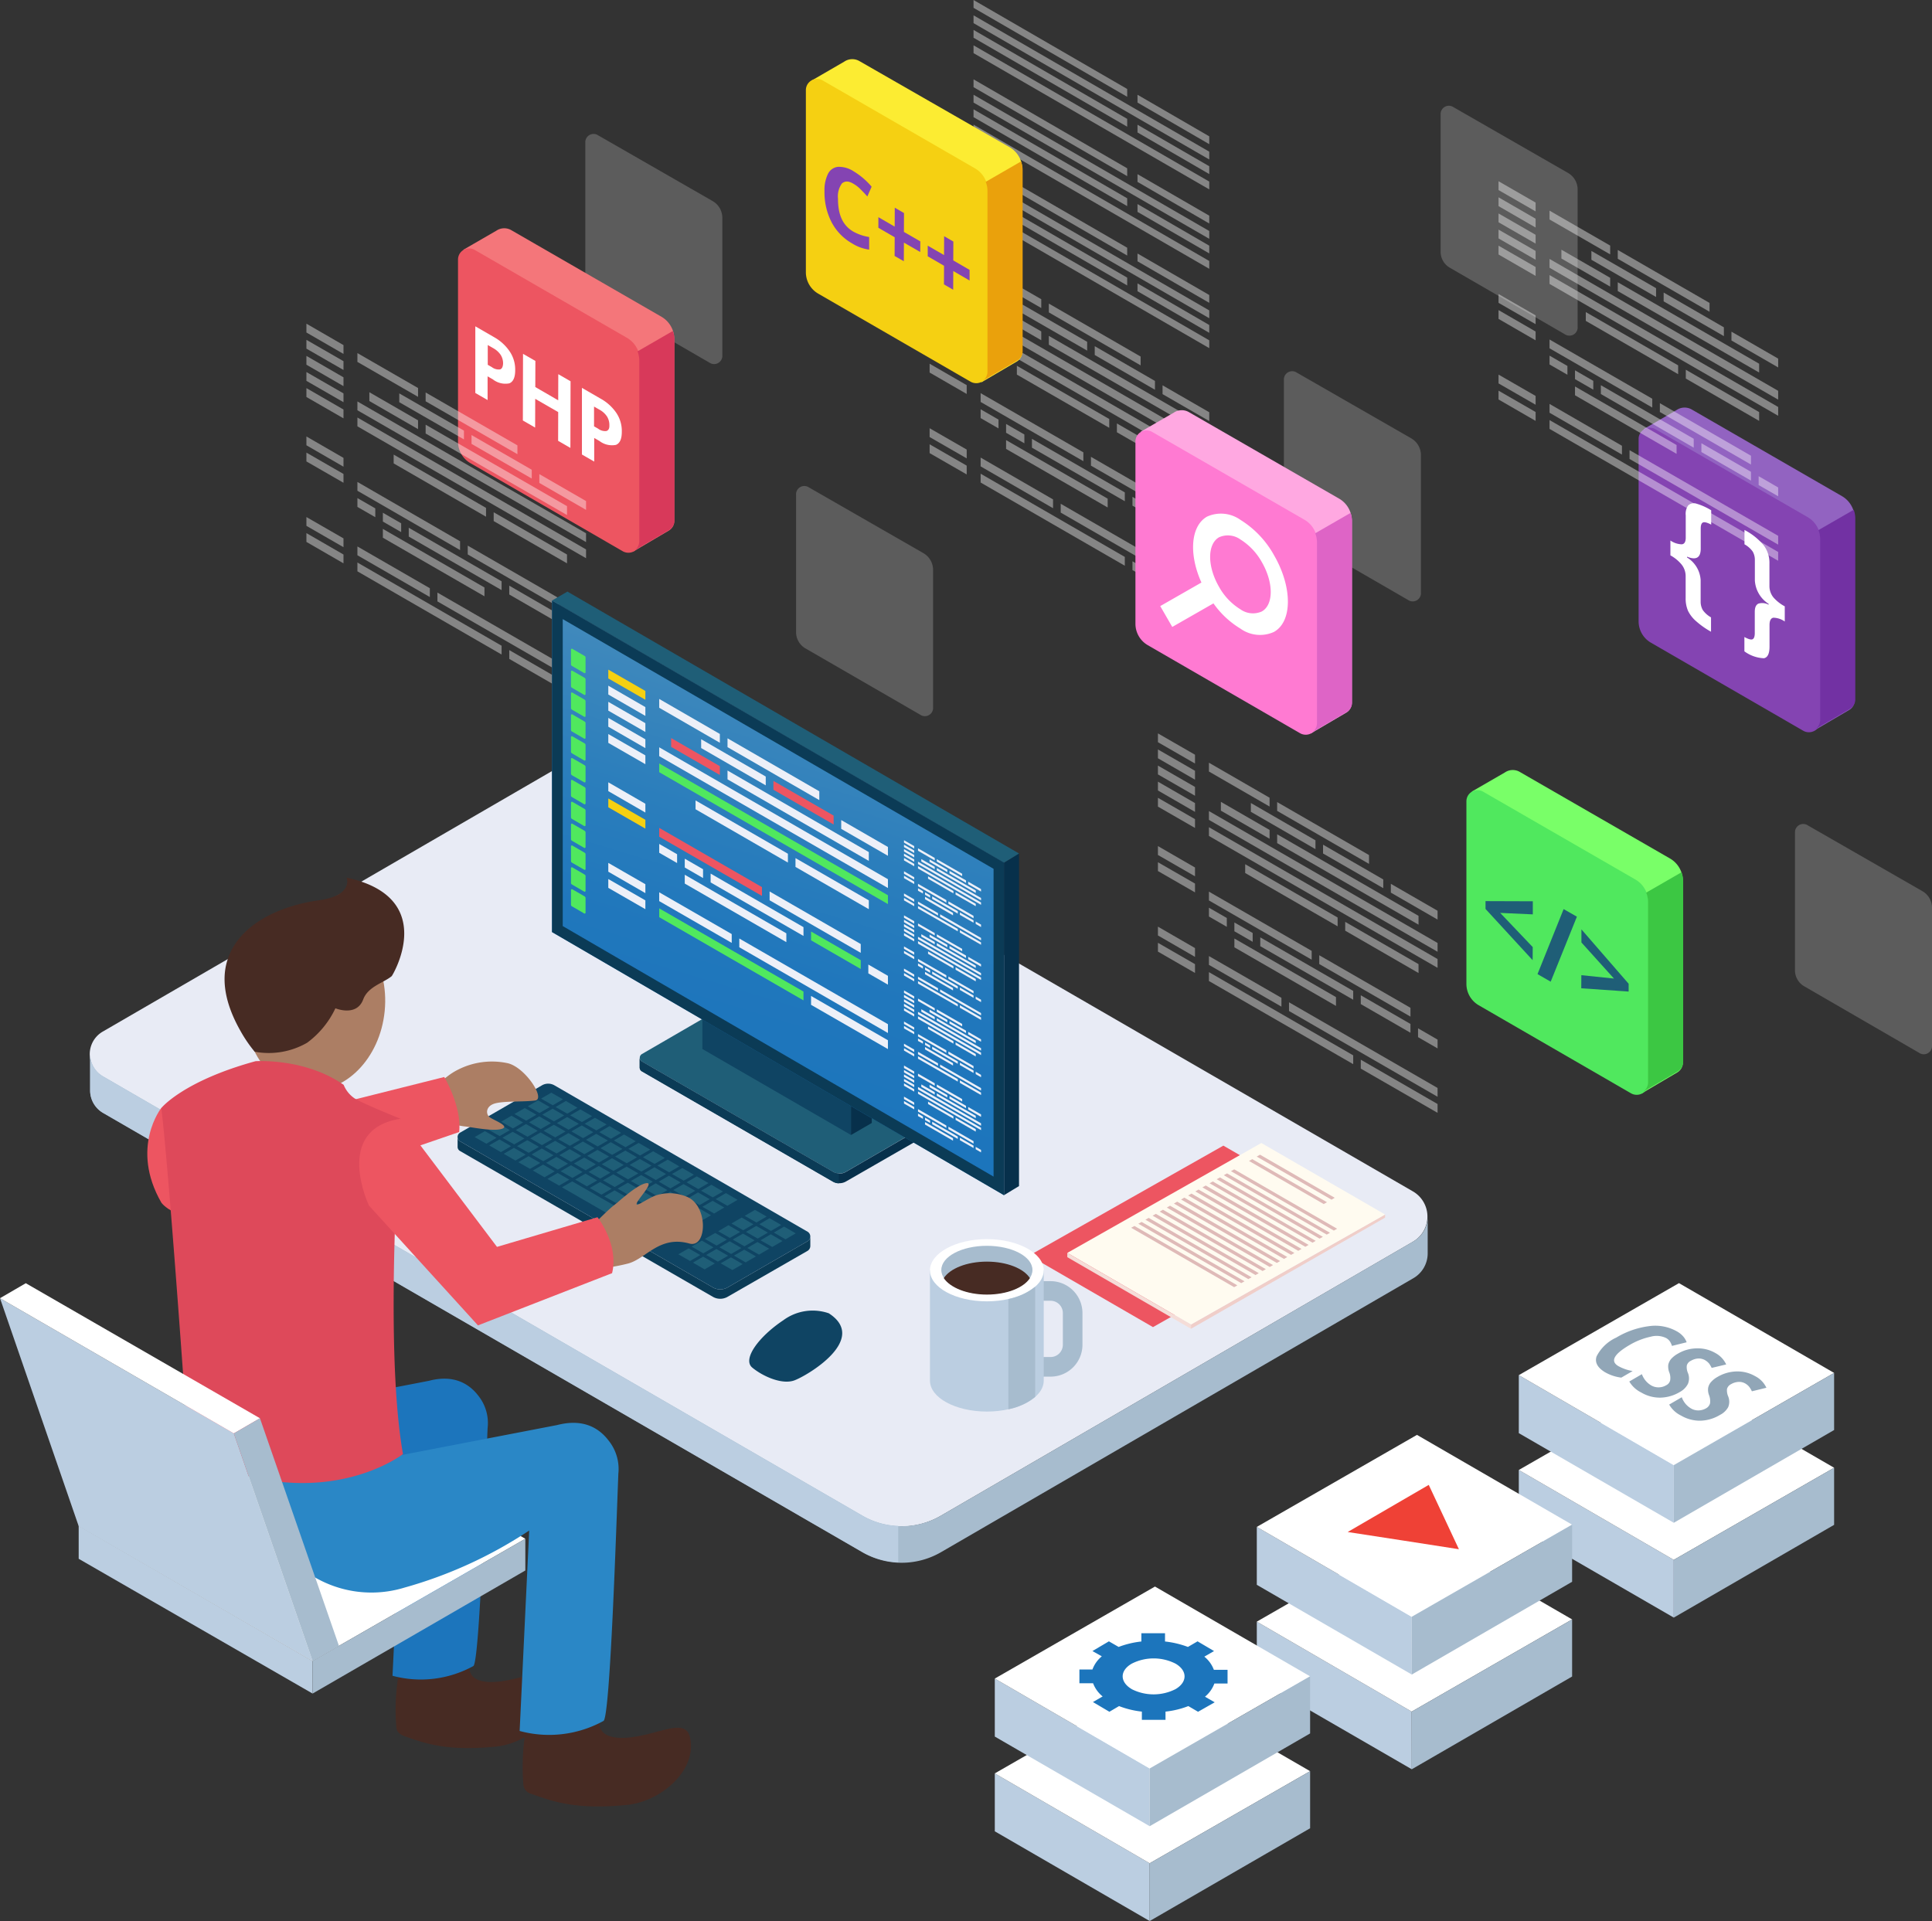 <?xml version="1.0" encoding="UTF-8"?>
<svg xmlns="http://www.w3.org/2000/svg" id="OBJECTS" viewBox="0 0 234.49 233.18">
  <rect x="0" y="0" width="234.49" height="233.18" fill="#333333" stroke="none"/>
  <defs>
    <style>.cls-1{opacity:0.4;}.cls-2,.cls-3{fill:#fff;}.cls-3{opacity:0.2;}.cls-4{fill:#f4767a;}.cls-5{fill:#ed5561;}.cls-6{fill:#bbcee1;}.cls-7{fill:#d8395a;}.cls-8{fill:#472b23;}.cls-9{fill:#1c75bc;}.cls-10{fill:#472b23;}.cls-11{fill:#a7bcce;}.cls-12{fill:#2a87c6;}.cls-13{fill:#e8ebf5;}.cls-14{fill:#0f4463;}.cls-15{fill:#0b3b56;}.cls-16{fill:#1f5e77;}.cls-17{fill:#07304b;}.cls-18{fill:url(#linear-gradient);}.cls-19{fill:#ac7e64;}.cls-20{fill:#ac7e64;}.cls-21{fill:#de495a;}.cls-22{fill:#ef4136;}.cls-23{fill:#91a6b7;}.cls-24{fill:#79ff68;}.cls-25{fill:#50e85e;}.cls-26{fill:#3cc743;}.cls-27{fill:#9263c1;}.cls-28{fill:#8444b2;}.cls-29{fill:#7231a3;}.cls-30{fill:#ffa8e1;}.cls-31{fill:#ff7ad2;}.cls-32{fill:#de64c6;}.cls-33{fill:#fcec32;}.cls-34{fill:#f5d012;}.cls-35{fill:#eaa10c;}.cls-36{fill:#edf0f8;}.cls-37{fill:#f0cec9;}.cls-38{fill:#fffbf0;}.cls-39{fill:#f5ddd8;}.cls-40{fill:#dfbab8;}</style>
    <linearGradient id="linear-gradient" x1="87.3" y1="132.44" x2="104.57" y2="75.64" gradientUnits="userSpaceOnUse">
      <stop offset="0" stop-color="#1c75bc"></stop>
      <stop offset="0.28" stop-color="#2077bc"></stop>
      <stop offset="0.54" stop-color="#2b7ebc"></stop>
      <stop offset="0.8" stop-color="#3e88bc"></stop>
      <stop offset="1" stop-color="#5394bc"></stop>
    </linearGradient>
  </defs>
  <title>1 slider</title>
  <g class="cls-1">
    <polygon class="cls-2" points="112.83 28.51 112.83 29.58 117.33 32.17 117.33 31.1 112.83 28.51"></polygon>
    <polygon class="cls-2" points="112.83 30.46 112.83 31.54 117.33 34.13 117.33 33.06 112.83 30.46"></polygon>
    <polygon class="cls-2" points="112.83 32.42 112.83 33.49 117.33 36.09 117.33 35.01 112.83 32.42"></polygon>
    <polygon class="cls-2" points="146.77 55.02 146.77 53.95 119.02 37.94 119.02 39.01 146.77 55.02"></polygon>
    <polygon class="cls-2" points="112.83 34.38 112.83 35.45 117.33 38.04 117.33 36.97 112.83 34.38"></polygon>
    <polygon class="cls-2" points="112.83 36.33 112.83 37.4 117.33 40 117.33 38.92 112.83 36.33"></polygon>
    <polygon class="cls-2" points="146.77 56.98 146.77 55.91 119.02 39.9 119.02 40.97 146.77 56.98"></polygon>
    <polygon class="cls-2" points="112.83 42.2 112.83 43.27 117.33 45.86 117.33 44.79 112.83 42.2"></polygon>
    <polygon class="cls-2" points="112.83 44.15 112.83 45.22 117.33 47.82 117.33 46.75 112.83 44.15"></polygon>
    <polygon class="cls-2" points="112.83 51.98 112.83 53.05 117.33 55.64 117.33 54.57 112.83 51.98"></polygon>
    <polygon class="cls-2" points="112.83 53.93 112.83 55 117.33 57.59 117.33 56.52 112.83 53.93"></polygon>
    <polygon class="cls-2" points="136.52 67.6 119.02 57.5 119.02 58.57 136.52 68.67 136.52 67.6"></polygon>
    <polygon class="cls-2" points="137.45 68.13 137.45 69.2 146.77 74.58 146.77 73.51 137.45 68.13"></polygon>
    <polygon class="cls-2" points="127.81 60.62 119.02 55.54 119.02 56.61 127.81 61.69 127.81 60.62"></polygon>
    <polygon class="cls-2" points="128.74 61.15 128.74 62.22 146.77 72.62 146.77 71.55 128.74 61.15"></polygon>
    <polygon class="cls-2" points="144.4 64.32 144.4 65.39 146.77 66.75 146.77 65.68 144.4 64.32"></polygon>
    <polygon class="cls-2" points="131.49 54.91 119.02 47.72 119.02 48.79 131.49 55.98 131.49 54.91"></polygon>
    <polygon class="cls-2" points="126.38 36.32 119.02 32.08 119.02 33.15 126.38 37.39 126.38 36.32"></polygon>
    <polygon class="cls-2" points="138.44 43.28 127.3 36.85 127.3 37.92 138.44 44.35 138.44 43.28"></polygon>
    <polygon class="cls-2" points="131.95 41.49 124.1 36.97 124.1 38.04 131.95 42.56 131.95 41.49"></polygon>
    <polygon class="cls-2" points="140.18 46.24 132.87 42.02 132.87 43.09 140.18 47.31 140.18 46.24"></polygon>
    <polygon class="cls-2" points="141.1 46.77 141.1 47.84 146.77 51.11 146.77 50.04 141.1 46.77"></polygon>
    <polygon class="cls-2" points="120.47 36.82 120.47 37.89 126.38 41.3 126.38 40.23 120.47 36.82"></polygon>
    <polygon class="cls-2" points="144.46 50.66 127.3 40.77 127.3 41.84 144.46 51.73 144.46 50.66"></polygon>
    <polygon class="cls-2" points="134.63 50.86 123.42 44.4 123.42 45.47 134.63 51.93 134.63 50.86"></polygon>
    <polygon class="cls-2" points="144.46 56.53 135.56 51.4 135.56 52.47 144.46 57.6 144.46 56.53"></polygon>
    <polygon class="cls-2" points="143.47 61.83 132.41 55.45 132.41 56.52 143.47 62.9 143.47 61.83"></polygon>
    <polygon class="cls-2" points="137.45 60.31 137.45 61.38 143.47 64.85 143.47 63.78 137.45 60.31"></polygon>
    <polygon class="cls-2" points="121.19 50.93 119.02 49.68 119.02 50.75 121.19 52 121.19 50.93"></polygon>
    <polygon class="cls-2" points="125.25 53.27 125.25 54.34 136.52 60.84 136.52 59.77 125.25 53.27"></polygon>
    <polygon class="cls-2" points="124.33 52.74 122.11 51.46 122.11 52.53 124.33 53.81 124.33 52.74"></polygon>
    <polygon class="cls-2" points="134.44 60.53 122.11 53.42 122.11 54.49 134.44 61.6 134.44 60.53"></polygon>
  </g>
  <g class="cls-1">
    <polygon class="cls-2" points="136.81 10.8 118.16 0 118.16 0.95 136.81 11.75 136.81 10.8"></polygon>
    <polygon class="cls-2" points="118.16 2.81 146.77 19.36 146.77 18.41 118.16 1.86 118.16 2.81"></polygon>
    <polygon class="cls-2" points="138.06 11.5 138.06 12.45 146.77 17.5 146.77 16.55 138.06 11.5"></polygon>
    <polygon class="cls-2" points="136.81 14.43 118.16 3.63 118.16 4.58 136.81 15.38 136.81 14.43"></polygon>
    <polygon class="cls-2" points="118.16 6.45 146.77 22.99 146.77 22.04 118.16 5.5 118.16 6.45"></polygon>
    <polygon class="cls-2" points="138.06 16.08 146.77 21.13 146.77 20.18 138.06 15.14 138.06 16.08"></polygon>
    <polygon class="cls-2" points="136.81 20.43 118.16 9.63 118.16 10.58 136.81 21.38 136.81 20.43"></polygon>
    <polygon class="cls-2" points="118.16 12.45 146.77 28.99 146.77 28.04 118.16 11.5 118.16 12.45"></polygon>
    <polygon class="cls-2" points="138.06 22.08 146.77 27.13 146.77 26.18 138.06 21.14 138.06 22.08"></polygon>
    <polygon class="cls-2" points="136.81 24.07 118.16 13.27 118.16 14.22 136.81 25.02 136.81 24.07"></polygon>
    <polygon class="cls-2" points="118.16 16.08 146.77 32.63 146.77 31.68 118.16 15.13 118.16 16.08"></polygon>
    <polygon class="cls-2" points="138.06 25.72 146.77 30.76 146.77 29.82 138.06 24.77 138.06 25.72"></polygon>
    <polygon class="cls-2" points="136.81 30.07 118.16 19.27 118.16 20.22 136.81 31.02 136.81 30.07"></polygon>
    <polygon class="cls-2" points="118.16 22.08 146.77 38.63 146.77 37.68 118.16 21.13 118.16 22.08"></polygon>
    <polygon class="cls-2" points="138.06 31.72 146.77 36.76 146.77 35.81 138.06 30.77 138.06 31.72"></polygon>
    <polygon class="cls-2" points="136.81 33.7 118.16 22.9 118.16 23.85 136.81 34.65 136.81 33.7"></polygon>
    <polygon class="cls-2" points="118.16 25.71 146.77 42.26 146.77 41.31 118.16 24.76 118.16 25.71"></polygon>
    <polygon class="cls-2" points="138.06 35.35 146.77 40.4 146.77 39.45 138.06 34.4 138.06 35.35"></polygon>
  </g>
  <path class="cls-3" d="M432.91,167l-13.93-8a1,1,0,0,0-1.53.88v16.67a2.25,2.25,0,0,0,1.14,2l13.93,8.06a1,1,0,0,0,1.56-.91V169A2.35,2.35,0,0,0,432.91,167Z" transform="translate(-346.41 -142.59)"></path>
  <path class="cls-4" d="M426.73,181.06l-18.26-10.53a1.71,1.71,0,0,0-1.83.07h0l-4,2.31,1.86,2.53.7.8v18.09a3,3,0,0,0,1.5,2.61l13.67,7.91.14.76,2.79,3.91,4.29-2.53h0l0,0h0a1.36,1.36,0,0,0,.66-1.17v-22A3.14,3.14,0,0,0,426.73,181.06Z" transform="translate(-346.41 -142.59)"></path>
  <path class="cls-5" d="M422.46,183.57,404,172.91a1.35,1.35,0,0,0-2,1.17V196.2a3,3,0,0,0,1.51,2.61l18.48,10.69a1.39,1.39,0,0,0,2.08-1.2v-22A3.14,3.14,0,0,0,422.46,183.57Z" transform="translate(-346.41 -142.59)"></path>
  <path class="cls-6" d="M423.32,209.5l0,0h0Z" transform="translate(-346.41 -142.59)"></path>
  <path class="cls-7" d="M424,208.3v-22a3.17,3.17,0,0,0-.21-1.06l4.28-2.47a2.94,2.94,0,0,1,.2,1v22a1.36,1.36,0,0,1-.66,1.17h0l0,0h0l-4.25,2.5A1.36,1.36,0,0,0,424,208.3Z" transform="translate(-346.41 -142.59)"></path>
  <path class="cls-2" d="M406.35,183.5l-2.25-1.3,0,8.09,1.49.86v-2.88l.64.37a2.46,2.46,0,0,0,2,.48c.47-.19.71-.72.71-1.59a3.92,3.92,0,0,0-.66-2.27A5.56,5.56,0,0,0,406.35,183.5Zm.75,3.93a1.37,1.37,0,0,1-1-.28l-.49-.28v-2.4l.68.39a2.62,2.62,0,0,1,.89.81,1.92,1.92,0,0,1,.29,1.05C407.45,187.12,407.33,187.36,407.1,187.43Z" transform="translate(-346.41 -142.59)"></path>
  <polygon class="cls-2" points="67.75 48.59 64.97 46.98 64.98 43.81 63.48 42.95 63.46 51.04 64.95 51.9 64.96 48.41 67.75 50.02 67.74 53.51 69.23 54.37 69.25 46.28 67.76 45.42 67.75 48.59"></polygon>
  <path class="cls-2" d="M421.23,192.73a5.56,5.56,0,0,0-1.94-1.76l-2.25-1.3,0,8.09,1.49.86v-2.87l.64.37a2.48,2.48,0,0,0,2,.47c.47-.19.71-.71.71-1.59A3.94,3.94,0,0,0,421.23,192.73ZM420,194.91a1.39,1.39,0,0,1-1-.29l-.49-.28v-2.4l.68.39a2.53,2.53,0,0,1,.89.81,1.93,1.93,0,0,1,.29,1.06C420.39,194.59,420.27,194.83,420,194.91Z" transform="translate(-346.41 -142.59)"></path>
  <g class="cls-1">
    <polygon class="cls-2" points="37.19 39.29 37.19 40.36 41.69 42.96 41.69 41.89 37.19 39.29"></polygon>
    <polygon class="cls-2" points="37.19 41.25 37.19 42.32 41.69 44.91 41.69 43.84 37.19 41.25"></polygon>
    <polygon class="cls-2" points="37.19 43.2 37.19 44.27 41.69 46.87 41.69 45.8 37.19 43.2"></polygon>
    <polygon class="cls-2" points="71.13 65.8 71.13 64.73 43.38 48.73 43.38 49.8 71.13 65.8"></polygon>
    <polygon class="cls-2" points="37.19 45.16 37.19 46.23 41.69 48.82 41.69 47.75 37.19 45.16"></polygon>
    <polygon class="cls-2" points="37.19 47.11 37.19 48.19 41.69 50.78 41.69 49.71 37.19 47.11"></polygon>
    <polygon class="cls-2" points="71.13 67.76 71.13 66.69 43.38 50.68 43.38 51.75 71.13 67.76"></polygon>
    <polygon class="cls-2" points="37.19 52.98 37.19 54.05 41.69 56.65 41.69 55.58 37.19 52.98"></polygon>
    <polygon class="cls-2" points="37.19 54.94 37.19 56.01 41.69 58.6 41.69 57.53 37.19 54.94"></polygon>
    <polygon class="cls-2" points="37.19 62.76 37.19 63.83 41.69 66.42 41.69 65.35 37.19 62.76"></polygon>
    <polygon class="cls-2" points="37.19 64.71 37.19 65.78 41.69 68.38 41.69 67.31 37.19 64.71"></polygon>
    <polygon class="cls-2" points="60.88 78.38 43.38 68.28 43.38 69.35 60.88 79.45 60.88 78.38"></polygon>
    <polygon class="cls-2" points="61.81 78.91 61.81 79.98 71.13 85.36 71.13 84.29 61.81 78.91"></polygon>
    <polygon class="cls-2" points="52.17 71.4 43.38 66.33 43.38 67.4 52.17 72.47 52.17 71.4"></polygon>
    <polygon class="cls-2" points="53.09 71.93 53.09 73 71.13 83.4 71.13 82.33 53.09 71.93"></polygon>
    <polygon class="cls-2" points="68.76 75.1 68.76 76.17 71.13 77.54 71.13 76.47 68.76 75.1"></polygon>
    <polygon class="cls-2" points="55.84 65.7 43.38 58.5 43.38 59.57 55.84 66.77 55.84 65.7"></polygon>
    <polygon class="cls-2" points="50.74 47.1 43.38 42.86 43.38 43.93 50.74 48.17 50.74 47.1"></polygon>
    <polygon class="cls-2" points="62.8 54.06 51.66 47.64 51.66 48.71 62.8 55.13 62.8 54.06"></polygon>
    <polygon class="cls-2" points="56.31 52.27 48.46 47.75 48.46 48.82 56.31 53.34 56.31 52.27"></polygon>
    <polygon class="cls-2" points="64.54 57.02 57.23 52.81 57.23 53.88 64.54 58.09 64.54 57.02"></polygon>
    <polygon class="cls-2" points="65.46 57.55 65.46 58.62 71.13 61.89 71.13 60.82 65.46 57.55"></polygon>
    <polygon class="cls-2" points="44.83 47.61 44.83 48.68 50.74 52.09 50.74 51.02 44.83 47.61"></polygon>
    <polygon class="cls-2" points="68.82 61.44 51.66 51.55 51.66 52.62 68.82 62.52 68.82 61.44"></polygon>
    <polygon class="cls-2" points="58.99 61.65 47.78 55.18 47.78 56.25 58.99 62.72 58.99 61.65"></polygon>
    <polygon class="cls-2" points="68.82 67.31 59.92 62.18 59.92 63.25 68.82 68.38 68.82 67.31"></polygon>
    <polygon class="cls-2" points="67.83 72.61 56.77 66.23 56.77 67.3 67.83 73.68 67.83 72.61"></polygon>
    <polygon class="cls-2" points="61.81 71.09 61.81 72.16 67.83 75.64 67.83 74.57 61.81 71.09"></polygon>
    <polygon class="cls-2" points="45.55 61.71 43.38 60.46 43.38 61.53 45.55 62.78 45.55 61.71"></polygon>
    <polygon class="cls-2" points="49.61 64.06 49.61 65.13 60.88 71.63 60.88 70.56 49.61 64.06"></polygon>
    <polygon class="cls-2" points="48.69 63.52 46.47 62.24 46.47 63.31 48.69 64.59 48.69 63.52"></polygon>
    <polygon class="cls-2" points="58.8 71.31 46.47 64.2 46.47 65.27 58.8 72.38 58.8 71.31"></polygon>
  </g>
  <path class="cls-3" d="M517.7,195.8l-13.93-8a1,1,0,0,0-1.53.89v16.67a2.27,2.27,0,0,0,1.13,2l13.93,8.05a1,1,0,0,0,1.57-.9V197.83A2.36,2.36,0,0,0,517.7,195.8Z" transform="translate(-346.41 -142.59)"></path>
  <path class="cls-3" d="M536.72,163.58l-13.93-8a1,1,0,0,0-1.53.88V173.1a2.24,2.24,0,0,0,1.14,2l13.93,8.06a1,1,0,0,0,1.56-.91v-16.6A2.32,2.32,0,0,0,536.72,163.58Z" transform="translate(-346.41 -142.59)"></path>
  <path class="cls-3" d="M579.73,250.76l-13.93-8a1,1,0,0,0-1.53.88v16.68a2.24,2.24,0,0,0,1.14,2l13.92,8.06a1,1,0,0,0,1.57-.91v-16.6A2.32,2.32,0,0,0,579.73,250.76Z" transform="translate(-346.41 -142.59)"></path>
  <path class="cls-3" d="M458.48,209.73l-13.93-8a1,1,0,0,0-1.52.89v16.67a2.28,2.28,0,0,0,1.13,2l13.93,8.05a1,1,0,0,0,1.57-.9V211.76A2.35,2.35,0,0,0,458.48,209.73Z" transform="translate(-346.41 -142.59)"></path>
  <path class="cls-8" d="M406.05,346.76c-3.7,0-2.49-2.78-2.49-2.78-5.48-1.67-8.18-.74-8.18-.74a25.23,25.23,0,0,0-.87,8.94c0,.57.4.92.94,1.13,2.95,1.09,5.64,1.82,11.13,1.29,4.05-.4,8.33-4.14,7.36-8C413.33,344.22,409.8,346.72,406.05,346.76Z" transform="translate(-346.41 -142.59)"></path>
  <path class="cls-9" d="M404.46,312c-1.08-1.41-2.94-2.61-6-1.8l-33.06,6.38,1.24,8.49a13.18,13.18,0,0,0,13.93,4.15,51.47,51.47,0,0,0,14.62-6.68L394.05,346a13.23,13.23,0,0,0,9.81-1.18c.77-.47,1.49-23.07,1.73-28.87A5.31,5.31,0,0,0,404.46,312Z" transform="translate(-346.41 -142.59)"></path>
  <path class="cls-10" d="M421.92,353.54c-3.84,0-2.58-2.89-2.58-2.89-5.7-1.73-8.5-.77-8.5-.77a26.55,26.55,0,0,0-.91,9.28,1.26,1.26,0,0,0,1,1.18c3.07,1.14,5.86,1.89,11.56,1.34,4.2-.41,8.65-4.3,7.64-8.3C429.48,350.9,425.81,353.5,421.92,353.54Z" transform="translate(-346.41 -142.59)"></path>
  <polygon class="cls-6" points="37.93 201.62 9.55 185.21 9.55 189.21 37.94 205.57 37.93 201.62"></polygon>
  <polygon class="cls-2" points="35.35 170.39 9.55 185.21 37.93 201.62 63.76 186.78 35.35 170.39"></polygon>
  <polygon class="cls-11" points="63.76 186.78 37.93 201.62 37.94 205.57 63.76 190.63 63.76 186.78"></polygon>
  <path class="cls-12" d="M420.27,317.44c-1.12-1.46-3-2.71-6.25-1.87l-34.33,6.62L381,331a13.68,13.68,0,0,0,14.46,4.31,53.29,53.29,0,0,0,15.18-6.94l-1.16,24.33a13.68,13.68,0,0,0,10.18-1.22c.81-.49,1.56-23.95,1.8-30A5.51,5.51,0,0,0,420.27,317.44Z" transform="translate(-346.41 -142.59)"></path>
  <path class="cls-13" d="M358.93,267.78l58.62-34a8,8,0,0,1,8,0l92.34,53.42a3.53,3.53,0,0,1,0,6.12l-57.31,33.27a9.53,9.53,0,0,1-9.55,0l-92.13-53.3A3.16,3.16,0,0,1,358.93,267.78Z" transform="translate(-346.41 -142.59)"></path>
  <path class="cls-11" d="M358.94,273.26l92.13,53.3a9.53,9.53,0,0,0,9.55,0l57.31-33.27a3.51,3.51,0,0,0,1.76-3v4.46h0a3.48,3.48,0,0,1-1.75,3L460.62,331a9.53,9.53,0,0,1-9.55,0l-92.13-53.3a3.15,3.15,0,0,1-1.59-2.77h0v-4.38A3.12,3.12,0,0,0,358.94,273.26Z" transform="translate(-346.41 -142.59)"></path>
  <path class="cls-6" d="M358.94,273.26l92.13,53.3a9.45,9.45,0,0,0,4.36,1.25v4.42a9.57,9.57,0,0,1-4.36-1.25l-92.13-53.3a3.15,3.15,0,0,1-1.59-2.77h0v-4.38A3.12,3.12,0,0,0,358.94,273.26Z" transform="translate(-346.41 -142.59)"></path>
  <path class="cls-14" d="M402.24,280.08l9.95-5.75a1.51,1.51,0,0,1,1.51,0l30.73,17.77a.67.67,0,0,1,0,1.15l-9.71,5.61a1.79,1.79,0,0,1-1.79,0l-30.69-17.74A.61.61,0,0,1,402.24,280.08Z" transform="translate(-346.41 -142.59)"></path>
  <path class="cls-15" d="M402.24,281.12l30.69,17.74a1.79,1.79,0,0,0,1.79,0l9.71-5.61a.66.66,0,0,0,.33-.58v1.18h0a.7.7,0,0,1-.33.57L434.72,300a1.79,1.79,0,0,1-1.79,0L402.24,282.3a.57.57,0,0,1-.29-.52h0V280.6A.61.61,0,0,0,402.24,281.12Z" transform="translate(-346.41 -142.59)"></path>
  <polygon class="cls-16" points="65.67 133.35 66.91 132.63 68.33 133.44 67.09 134.16 65.67 133.35"></polygon>
  <polygon class="cls-16" points="67.43 134.37 68.68 133.64 70.09 134.46 68.85 135.18 67.43 134.37"></polygon>
  <polygon class="cls-16" points="69.2 135.38 70.44 134.66 71.86 135.48 70.62 136.2 69.2 135.38"></polygon>
  <polygon class="cls-16" points="70.96 136.4 72.21 135.68 73.63 136.49 72.38 137.21 70.96 136.4"></polygon>
  <polygon class="cls-16" points="72.73 137.42 73.98 136.69 75.39 137.51 74.15 138.23 72.73 137.42"></polygon>
  <polygon class="cls-16" points="74.5 138.43 75.74 137.71 77.16 138.53 75.92 139.25 74.5 138.43"></polygon>
  <polygon class="cls-16" points="76.26 139.45 77.51 138.73 78.92 139.54 77.68 140.26 76.26 139.45"></polygon>
  <polygon class="cls-16" points="78.03 140.47 79.27 139.74 80.69 140.56 79.45 141.28 78.03 140.47"></polygon>
  <polygon class="cls-16" points="79.79 141.48 81.04 140.76 82.45 141.58 81.21 142.3 79.79 141.48"></polygon>
  <polygon class="cls-16" points="81.56 142.5 82.81 141.78 84.22 142.59 82.98 143.31 81.56 142.5"></polygon>
  <polygon class="cls-16" points="83.33 143.51 84.57 142.79 85.99 143.61 84.75 144.33 83.33 143.51"></polygon>
  <polygon class="cls-16" points="85.09 144.53 86.34 143.81 87.75 144.63 86.51 145.34 85.09 144.53"></polygon>
  <polygon class="cls-16" points="88.1 144.82 89.52 145.64 88.28 146.36 86.86 145.55 88.1 144.82"></polygon>
  <polygon class="cls-16" points="65.47 135.1 64.06 134.28 65.3 133.56 66.72 134.38 65.47 135.1"></polygon>
  <polygon class="cls-16" points="68.48 135.39 67.24 136.11 65.82 135.3 67.07 134.58 68.48 135.39"></polygon>
  <polygon class="cls-16" points="70.25 136.41 69.01 137.13 67.59 136.32 68.83 135.59 70.25 136.41"></polygon>
  <polygon class="cls-16" points="72.01 137.43 70.77 138.15 69.35 137.33 70.6 136.61 72.01 137.43"></polygon>
  <polygon class="cls-16" points="73.78 138.44 72.54 139.16 71.12 138.35 72.36 137.63 73.78 138.44"></polygon>
  <polygon class="cls-16" points="75.55 139.46 74.3 140.18 72.88 139.37 74.13 138.64 75.55 139.46"></polygon>
  <polygon class="cls-16" points="77.31 140.48 76.07 141.2 74.65 140.38 75.9 139.66 77.31 140.48"></polygon>
  <polygon class="cls-16" points="79.08 141.49 77.84 142.21 76.42 141.4 77.66 140.68 79.08 141.49"></polygon>
  <polygon class="cls-16" points="80.84 142.51 79.6 143.23 78.18 142.42 79.43 141.69 80.84 142.51"></polygon>
  <polygon class="cls-16" points="82.61 143.53 81.37 144.25 79.95 143.43 81.19 142.71 82.61 143.53"></polygon>
  <polygon class="cls-16" points="84.38 144.54 83.13 145.26 81.71 144.45 82.96 143.73 84.38 144.54"></polygon>
  <polygon class="cls-16" points="86.14 145.56 84.9 146.28 83.48 145.47 84.72 144.74 86.14 145.56"></polygon>
  <polygon class="cls-16" points="86.49 145.76 87.91 146.57 86.67 147.3 85.25 146.48 86.49 145.76"></polygon>
  <polygon class="cls-16" points="63.86 136.03 62.44 135.22 63.69 134.5 65.1 135.31 63.86 136.03"></polygon>
  <polygon class="cls-16" points="66.87 136.33 65.63 137.05 64.21 136.23 65.45 135.51 66.87 136.33"></polygon>
  <polygon class="cls-16" points="65.97 137.25 67.22 136.53 68.64 137.34 67.39 138.06 65.97 137.25"></polygon>
  <polygon class="cls-16" points="70.4 138.36 69.16 139.08 67.74 138.27 68.99 137.54 70.4 138.36"></polygon>
  <polygon class="cls-16" points="72.17 139.38 70.93 140.1 69.51 139.28 70.75 138.56 72.17 139.38"></polygon>
  <polygon class="cls-16" points="73.93 140.39 72.69 141.11 71.27 140.3 72.52 139.58 73.93 140.39"></polygon>
  <polygon class="cls-16" points="75.7 141.41 74.46 142.13 73.04 141.32 74.28 140.59 75.7 141.41"></polygon>
  <polygon class="cls-16" points="77.47 142.43 76.22 143.15 74.8 142.33 76.05 141.61 77.47 142.43"></polygon>
  <polygon class="cls-16" points="79.23 143.44 77.99 144.16 76.57 143.35 77.82 142.63 79.23 143.44"></polygon>
  <polygon class="cls-16" points="81 144.46 79.76 145.18 78.34 144.37 79.58 143.64 81 144.46"></polygon>
  <polygon class="cls-16" points="82.76 145.48 81.52 146.2 80.1 145.38 81.35 144.66 82.76 145.48"></polygon>
  <polygon class="cls-16" points="81.87 146.4 83.11 145.68 84.53 146.49 83.29 147.21 81.87 146.4"></polygon>
  <polygon class="cls-16" points="84.88 146.69 86.3 147.51 85.05 148.23 83.63 147.41 84.88 146.69"></polygon>
  <polygon class="cls-16" points="62.25 136.97 60.83 136.15 62.08 135.43 63.49 136.25 62.25 136.97"></polygon>
  <polygon class="cls-16" points="62.6 137.17 63.84 136.44 65.26 137.26 64.02 137.98 62.6 137.17"></polygon>
  <polygon class="cls-16" points="64.36 138.18 65.61 137.46 67.02 138.28 65.78 139 64.36 138.18"></polygon>
  <polygon class="cls-16" points="66.13 139.2 67.38 138.48 68.79 139.29 67.55 140.01 66.13 139.2"></polygon>
  <polygon class="cls-16" points="67.89 140.22 69.14 139.49 70.56 140.31 69.31 141.03 67.89 140.22"></polygon>
  <polygon class="cls-16" points="69.66 141.23 70.91 140.51 72.32 141.33 71.08 142.05 69.66 141.23"></polygon>
  <polygon class="cls-16" points="71.43 142.25 72.67 141.53 74.09 142.34 72.85 143.06 71.43 142.25"></polygon>
  <polygon class="cls-16" points="73.19 143.27 74.44 142.54 75.85 143.36 74.61 144.08 73.19 143.27"></polygon>
  <polygon class="cls-16" points="74.96 144.28 76.2 143.56 77.62 144.38 76.38 145.1 74.96 144.28"></polygon>
  <polygon class="cls-16" points="76.72 145.3 77.97 144.58 79.39 145.39 78.14 146.11 76.72 145.3"></polygon>
  <polygon class="cls-16" points="78.49 146.32 79.74 145.59 81.15 146.41 79.91 147.13 78.49 146.32"></polygon>
  <polygon class="cls-16" points="80.26 147.33 81.5 146.61 82.92 147.43 81.68 148.15 80.26 147.33"></polygon>
  <polygon class="cls-16" points="83.27 147.63 84.68 148.44 83.44 149.16 82.02 148.35 83.27 147.63"></polygon>
  <polygon class="cls-16" points="60.64 137.9 59.22 137.09 60.47 136.36 61.88 137.18 60.64 137.9"></polygon>
  <polygon class="cls-16" points="60.98 138.1 62.23 137.38 63.65 138.19 62.41 138.91 60.98 138.1"></polygon>
  <polygon class="cls-16" points="62.75 139.12 64 138.4 65.41 139.21 64.17 139.93 62.75 139.12"></polygon>
  <polygon class="cls-16" points="64.52 140.13 65.76 139.41 67.18 140.23 65.94 140.95 64.52 140.13"></polygon>
  <polygon class="cls-16" points="66.28 141.15 67.53 140.43 68.94 141.25 67.7 141.97 66.28 141.15"></polygon>
  <polygon class="cls-16" points="68.05 142.17 69.3 141.44 70.71 142.26 69.47 142.98 68.05 142.17"></polygon>
  <polygon class="cls-16" points="69.81 143.18 71.06 142.46 72.48 143.28 71.23 144 69.81 143.18"></polygon>
  <polygon class="cls-16" points="71.58 144.2 72.83 143.48 74.24 144.29 73 145.01 71.58 144.2"></polygon>
  <polygon class="cls-16" points="73.35 145.22 74.59 144.49 76.01 145.31 74.77 146.03 73.35 145.22"></polygon>
  <polygon class="cls-16" points="75.11 146.23 76.36 145.51 77.77 146.33 76.53 147.05 75.11 146.23"></polygon>
  <polygon class="cls-16" points="76.88 147.25 78.12 146.53 79.54 147.34 78.3 148.06 76.88 147.25"></polygon>
  <polygon class="cls-16" points="78.64 148.27 79.89 147.54 81.31 148.36 80.06 149.08 78.64 148.27"></polygon>
  <polygon class="cls-16" points="81.66 148.56 83.07 149.38 81.83 150.1 80.41 149.28 81.66 148.56"></polygon>
  <polygon class="cls-16" points="58.85 137.3 60.27 138.11 59.03 138.83 57.61 138.02 58.85 137.3"></polygon>
  <polygon class="cls-16" points="62.03 139.13 60.79 139.85 59.37 139.03 60.62 138.31 62.03 139.13"></polygon>
  <polygon class="cls-16" points="63.8 140.15 62.56 140.87 61.14 140.05 62.38 139.33 63.8 140.15"></polygon>
  <polygon class="cls-16" points="65.57 141.16 64.33 141.88 62.91 141.07 64.15 140.34 65.57 141.16"></polygon>
  <polygon class="cls-16" points="67.33 142.18 66.09 142.9 64.67 142.08 65.92 141.36 67.33 142.18"></polygon>
  <polygon class="cls-16" points="69.1 143.19 67.86 143.91 66.44 143.1 67.68 142.38 69.1 143.19"></polygon>
  <polygon class="cls-16" points="69.45 143.4 71.21 144.41 71.22 144.41 71.56 144.61 72.98 145.43 72.98 145.43 73.7 145.84 74.75 146.44 74.75 146.44 75.86 147.09 77.93 148.28 76.69 149 74.53 147.75 73.5 147.17 73.5 147.17 72.43 146.55 71.73 146.15 71.74 146.15 70.34 145.35 69.97 145.13 69.97 145.13 68.2 144.12 69.45 143.4"></polygon>
  <polygon class="cls-16" points="79.69 149.29 78.45 150.01 77.03 149.2 78.28 148.48 79.69 149.29"></polygon>
  <polygon class="cls-16" points="81.46 150.31 80.22 151.03 78.8 150.22 80.04 149.49 81.46 150.31"></polygon>
  <polygon class="cls-16" points="90.39 147.58 91.63 146.86 93.05 147.67 91.81 148.39 90.39 147.58"></polygon>
  <polygon class="cls-16" points="92.16 148.6 93.4 147.87 94.82 148.69 93.57 149.41 92.16 148.6"></polygon>
  <polygon class="cls-16" points="93.92 149.61 95.17 148.89 96.58 149.71 95.34 150.43 93.92 149.61"></polygon>
  <polygon class="cls-16" points="91.44 148.61 90.2 149.33 88.78 148.51 90.02 147.79 91.44 148.61"></polygon>
  <polygon class="cls-16" points="93.2 149.62 91.96 150.34 90.54 149.53 91.79 148.81 93.2 149.62"></polygon>
  <polygon class="cls-16" points="94.97 150.64 93.73 151.36 92.31 150.55 93.55 149.82 94.97 150.64"></polygon>
  <polygon class="cls-16" points="89.83 149.54 88.58 150.26 87.17 149.45 88.41 148.72 89.83 149.54"></polygon>
  <polygon class="cls-16" points="91.59 150.56 90.35 151.28 88.93 150.46 90.18 149.74 91.59 150.56"></polygon>
  <polygon class="cls-16" points="93.36 151.57 92.12 152.29 90.7 151.48 91.94 150.76 93.36 151.57"></polygon>
  <polygon class="cls-16" points="85.55 150.38 86.8 149.66 88.22 150.47 86.97 151.19 85.55 150.38"></polygon>
  <polygon class="cls-16" points="87.32 151.4 88.56 150.67 89.98 151.49 88.74 152.21 87.32 151.4"></polygon>
  <polygon class="cls-16" points="89.08 152.41 90.33 151.69 91.75 152.51 90.5 153.23 89.08 152.41"></polygon>
  <polygon class="cls-16" points="83.94 151.31 85.19 150.59 86.6 151.41 85.36 152.13 83.94 151.31"></polygon>
  <polygon class="cls-16" points="85.71 152.33 86.95 151.61 88.37 152.42 87.13 153.14 85.71 152.33"></polygon>
  <polygon class="cls-16" points="87.47 153.35 88.72 152.62 90.14 153.44 88.89 154.16 87.47 153.35"></polygon>
  <polygon class="cls-16" points="84.99 152.34 83.75 153.06 82.33 152.25 83.58 151.53 84.99 152.34"></polygon>
  <polygon class="cls-16" points="86.76 153.36 85.52 154.08 84.1 153.26 85.34 152.54 86.76 153.36"></polygon>
  <path class="cls-16" d="M424.31,270.54l9.79-5.68a1.31,1.31,0,0,1,1.34,0l23.22,13.41a.59.59,0,0,1,0,1l-9.57,5.55a1.56,1.56,0,0,1-1.59,0l-23.19-13.38A.53.53,0,0,1,424.31,270.54Z" transform="translate(-346.41 -142.59)"></path>
  <path class="cls-17" d="M424.31,271.45l23.19,13.38a1.56,1.56,0,0,0,1.59,0l9.57-5.55a.6.6,0,0,0,.29-.51V280h0a.58.58,0,0,1-.29.5L449.09,286a1.59,1.59,0,0,1-1.59,0l-23.19-13.39a.53.53,0,0,1-.26-.46h0V271A.53.53,0,0,0,424.31,271.45Z" transform="translate(-346.41 -142.59)"></path>
  <path class="cls-15" d="M424.31,271.45l23.19,13.38a1.54,1.54,0,0,0,.72.21v1.19a1.53,1.53,0,0,1-.72-.2l-23.19-13.39a.53.53,0,0,1-.26-.46h0V271A.53.53,0,0,0,424.31,271.45Z" transform="translate(-346.41 -142.59)"></path>
  <polygon class="cls-14" points="103.29 128.84 85.25 118.39 85.25 127.33 103.29 137.77 103.29 128.84"></polygon>
  <polygon class="cls-17" points="87.76 116.95 85.25 118.39 103.29 128.84 105.81 127.39 87.76 116.95"></polygon>
  <polygon class="cls-17" points="105.81 127.39 103.29 128.84 103.29 137.77 105.81 136.31 105.81 127.39"></polygon>
  <polygon class="cls-18" points="67 72.89 121.86 104.71 121.86 145.07 67 113.13 67 72.89"></polygon>
  <polygon class="cls-17" points="121.86 104.71 123.68 103.6 123.68 143.97 121.86 145.07 121.86 104.71"></polygon>
  <polygon class="cls-16" points="67 72.89 68.87 71.81 123.68 103.6 121.86 104.71 67 72.89"></polygon>
  <path class="cls-15" d="M413.41,215.49v40.24l54.86,31.94V247.3ZM467,285.41,414.71,255V217.74L467,248.05Z" transform="translate(-346.41 -142.59)"></path>
  <path class="cls-19" d="M393.1,265.32c-.57,5.77-4.82,10.07-9.5,9.61s-8-5.51-7.43-11.28,4.82-10.06,9.49-9.6S393.67,259.56,393.1,265.32Z" transform="translate(-346.41 -142.59)"></path>
  <path class="cls-20" d="M400.09,278.76s2,.49,2.74.56,3.38.63,4.47.3-1-1.06-1.47-1.43-.48-1.32.62-1.65,3.6-.18,4.92-.37-1.31-4.18-3.46-4.55a9.09,9.09,0,0,0-5.89.8c-1.83.9-2.83,2.43-3.68,2.72Z" transform="translate(-346.41 -142.59)"></path>
  <path class="cls-5" d="M400.33,273.32l-13.91,3.49-.7,8.83L402.14,280C402.48,276.89,400.33,273.32,400.33,273.32Z" transform="translate(-346.41 -142.59)"></path>
  <path class="cls-5" d="M366,277.06s-3.85,4.84,0,11.52c0,0,2.69,3.72,10.07.07Z" transform="translate(-346.41 -142.59)"></path>
  <path class="cls-21" d="M377.43,271.4s6-.41,10.69,2.87a3.62,3.62,0,0,0,1.29,1.62c.94.63,5.61,2.5,5.61,2.5s-2.06,27.37.3,40.7c0,0-10.13,7.91-26,0,0,0-2.31-33.61-3.33-42C366,277.06,368.67,273.8,377.43,271.4Z" transform="translate(-346.41 -142.59)"></path>
  <polygon class="cls-6" points="28.38 173.99 0 157.58 9.55 185.25 37.94 201.62 28.38 173.99"></polygon>
  <polygon class="cls-2" points="3.13 155.76 0 157.58 28.38 173.99 31.55 172.15 3.13 155.76"></polygon>
  <polygon class="cls-11" points="31.55 172.15 28.38 173.99 37.94 201.62 41.14 199.78 31.55 172.15"></polygon>
  <path class="cls-20" d="M418.79,290.89s1.55-1.56,2.14-2,2.67-2.41,3.84-2.67-.82,1.77-1.07,2.4,1.2-.51,2.29-.92a5.39,5.39,0,0,1,3.72.13c2.69,1,2.56,6.33.36,5.7-3.61-1-5.23,1.82-7.39,2.42a21.71,21.71,0,0,1-3.05.56Z" transform="translate(-346.41 -142.59)"></path>
  <path class="cls-5" d="M395,278.39l11.73,15.55,12.2-3.6s2.62,3.3,1.77,6.79l-16.28,6.34-13.23-14.55S386.78,279.68,395,278.39Z" transform="translate(-346.41 -142.59)"></path>
  <path class="cls-10" d="M388.48,249.12s.9,2.17-3.42,2.76-9.65,2.73-11.06,7.29c-.9,2.91.14,6,1.61,8.58a16.48,16.48,0,0,0,1.71,2.5,9.33,9.33,0,0,0,6.37-1.09,11.06,11.06,0,0,0,3.43-4.18s2.57,1.07,3.37-1.07c.59-1.58,2.45-2,3.46-2.83C394,261.08,399.78,251.55,388.48,249.12Z" transform="translate(-346.41 -142.59)"></path>
  <polygon class="cls-6" points="203.15 189.34 184.34 178.43 184.34 185.47 203.15 196.35 203.15 189.34"></polygon>
  <polygon class="cls-2" points="203.78 167.26 184.34 178.43 203.15 189.34 222.61 178.16 203.78 167.26"></polygon>
  <polygon class="cls-11" points="222.61 178.16 203.15 189.34 203.15 196.35 222.61 185.09 222.61 178.16"></polygon>
  <polygon class="cls-6" points="203.15 177.84 184.34 166.92 184.34 173.96 203.15 184.84 203.15 177.84"></polygon>
  <polygon class="cls-2" points="203.78 155.75 184.34 166.92 203.15 177.84 222.61 166.65 203.78 155.75"></polygon>
  <polygon class="cls-11" points="222.61 166.65 203.15 177.84 203.15 184.84 222.61 173.58 222.61 166.65"></polygon>
  <polygon class="cls-6" points="171.34 207.76 152.54 196.84 152.54 203.88 171.35 214.76 171.34 207.76"></polygon>
  <polygon class="cls-2" points="171.98 185.67 152.54 196.84 171.34 207.76 190.81 196.57 171.98 185.67"></polygon>
  <polygon class="cls-11" points="190.81 196.57 171.34 207.76 171.35 214.76 190.81 203.5 190.81 196.57"></polygon>
  <polygon class="cls-6" points="171.34 196.25 152.54 185.34 152.54 192.37 171.35 203.26 171.34 196.25"></polygon>
  <polygon class="cls-2" points="171.98 174.17 152.54 185.34 171.34 196.25 190.81 185.07 171.98 174.17"></polygon>
  <polygon class="cls-11" points="190.81 185.07 171.34 196.25 171.35 203.26 190.81 192 190.81 185.07"></polygon>
  <polygon class="cls-6" points="139.54 226.17 120.74 215.26 120.74 222.29 139.54 233.18 139.54 226.17"></polygon>
  <polygon class="cls-2" points="140.18 204.09 120.74 215.26 139.54 226.17 159.01 214.99 140.18 204.09"></polygon>
  <polygon class="cls-11" points="159.01 214.99 139.54 226.17 139.54 233.18 159.01 221.92 159.01 214.99"></polygon>
  <polygon class="cls-6" points="139.54 214.66 120.74 203.75 120.74 210.79 139.54 221.67 139.54 214.66"></polygon>
  <polygon class="cls-2" points="140.18 192.58 120.74 203.75 139.54 214.66 159.01 203.48 140.18 192.58"></polygon>
  <polygon class="cls-11" points="159.01 203.48 139.54 214.66 139.54 221.67 159.01 210.41 159.01 203.48"></polygon>
  <path class="cls-9" d="M491.82,350.37l-1.18-.69a10.7,10.7,0,0,1-2.77.67v1H485v-1a10.9,10.9,0,0,1-2.77-.67l-1.17.69-2-1.18,1.18-.68a3.76,3.76,0,0,1-1.16-1.6h-1.66v-1.67H479a3.73,3.73,0,0,1,1.14-1.6L479,343l2-1.18,1.18.68a11.14,11.14,0,0,1,2.76-.66v-1h2.87v1a11.3,11.3,0,0,1,2.78.66l1.17-.68,2,1.18-1.18.68a3.7,3.7,0,0,1,1.16,1.6h1.66v1.66H493.8a3.73,3.73,0,0,1-1.14,1.6l1.18.68Zm-8.06-2.75a5.89,5.89,0,0,0,5.33,0c1.46-.86,1.45-2.24,0-3.09a5.87,5.87,0,0,0-5.32,0c-1.47.85-1.46,2.23,0,3.09" transform="translate(-346.41 -142.59)"></path>
  <polygon class="cls-22" points="173.41 180.24 175.24 184.14 177.07 188.05 170.32 187 163.57 185.96 168.49 183.1 173.41 180.24"></polygon>
  <path class="cls-23" d="M542.83,308.41c-1-.59-.56-1.44,1.38-2.57a8.62,8.62,0,0,1,2.56-1,2.67,2.67,0,0,1,1.85.16,1.35,1.35,0,0,1,.49.45,2.3,2.3,0,0,1,.23.51l1.78-.44a2.21,2.21,0,0,0-.47-.77,2.88,2.88,0,0,0-.76-.58,5.35,5.35,0,0,0-3.31-.61,10.25,10.25,0,0,0-4,1.39,5,5,0,0,0-2.39,2.28c-.24.73.11,1.36,1,1.91a5.22,5.22,0,0,0,2,.67l1.38-.8A5.29,5.29,0,0,1,542.83,308.41Z" transform="translate(-346.41 -142.59)"></path>
  <path class="cls-23" d="M551.28,310.56a1.75,1.75,0,0,0,0-1.31,1.74,1.74,0,0,1-.14-.91.88.88,0,0,1,.49-.57,2,2,0,0,1,.88-.28,1.56,1.56,0,0,1,.83.19,1.87,1.87,0,0,1,.53.45,4.29,4.29,0,0,1,.29.5l1.76-.42a3,3,0,0,0-1.32-1.39,4.2,4.2,0,0,0-2.24-.56,4.56,4.56,0,0,0-2.3.64,3.23,3.23,0,0,0-.84.66,1.69,1.69,0,0,0-.33.69,2,2,0,0,0,.11.89,1.85,1.85,0,0,1,.12,1,.88.88,0,0,1-.49.6,1.79,1.79,0,0,1-.89.25,1.75,1.75,0,0,1-.93-.24,2.61,2.61,0,0,1-1.12-1.36l-1.53.89a3.42,3.42,0,0,0,1.44,1.33,4.41,4.41,0,0,0,2.34.63,4.81,4.81,0,0,0,2.38-.7A2.32,2.32,0,0,0,551.28,310.56Z" transform="translate(-346.41 -142.59)"></path>
  <path class="cls-23" d="M559.43,309.63a4.27,4.27,0,0,0-2.24-.57,4.73,4.73,0,0,0-2.3.65,3,3,0,0,0-.83.66,1.47,1.47,0,0,0-.33.69,1.81,1.81,0,0,0,.11.88,2,2,0,0,1,.12,1,1,1,0,0,1-.49.6,1.9,1.9,0,0,1-.9.25,1.71,1.71,0,0,1-.92-.24,2.57,2.57,0,0,1-1.12-1.36l-1.53.89a3.33,3.33,0,0,0,1.43,1.33,4.53,4.53,0,0,0,2.34.63,4.85,4.85,0,0,0,2.39-.7,2.35,2.35,0,0,0,1-.94,1.73,1.73,0,0,0,0-1.32,1.82,1.82,0,0,1-.14-.9.94.94,0,0,1,.5-.58,2,2,0,0,1,.88-.27,1.48,1.48,0,0,1,.83.19,1.68,1.68,0,0,1,.52.45,3.22,3.22,0,0,1,.29.5l1.76-.43A3,3,0,0,0,559.43,309.63Z" transform="translate(-346.41 -142.59)"></path>
  <path class="cls-24" d="M549.14,246.82l-18.27-10.53a1.69,1.69,0,0,0-1.82.07h0l-4,2.31,1.87,2.53.69.8v18.09a3,3,0,0,0,1.51,2.61l13.67,7.91.14.76,2.79,3.91,4.29-2.53h0l0,0h0a1.37,1.37,0,0,0,.65-1.17v-22A3.14,3.14,0,0,0,549.14,246.82Z" transform="translate(-346.41 -142.59)"></path>
  <path class="cls-25" d="M544.87,249.33l-18.48-10.66a1.35,1.35,0,0,0-2,1.17V262a3,3,0,0,0,1.51,2.62l18.47,10.68a1.4,1.4,0,0,0,2.09-1.2V252A3.14,3.14,0,0,0,544.87,249.33Z" transform="translate(-346.41 -142.59)"></path>
  <path class="cls-6" d="M545.73,275.26l0,0h0Z" transform="translate(-346.41 -142.59)"></path>
  <path class="cls-26" d="M546.43,274.06V252a3,3,0,0,0-.22-1.06l4.29-2.47a3.19,3.19,0,0,1,.2,1v22a1.37,1.37,0,0,1-.65,1.17h0l0,0h0l-4.25,2.5A1.36,1.36,0,0,0,546.43,274.06Z" transform="translate(-346.41 -142.59)"></path>
  <path class="cls-27" d="M570,202.83l-18.27-10.54a1.73,1.73,0,0,0-1.83.07h0l-4,2.32,1.87,2.52.69.8v18.09a3,3,0,0,0,1.51,2.62l13.67,7.9.14.76,2.79,3.91,4.29-2.52,0,0h0a1.35,1.35,0,0,0,.65-1.17v-22A3.1,3.1,0,0,0,570,202.83Z" transform="translate(-346.41 -142.59)"></path>
  <path class="cls-28" d="M565.77,205.34l-18.48-10.67a1.36,1.36,0,0,0-2,1.18V218a3,3,0,0,0,1.51,2.61l18.47,10.68a1.39,1.39,0,0,0,2.08-1.2V208A3.1,3.1,0,0,0,565.77,205.34Z" transform="translate(-346.41 -142.59)"></path>
  <path class="cls-6" d="M566.63,231.26l0,0h0Z" transform="translate(-346.41 -142.59)"></path>
  <path class="cls-29" d="M567.32,230.06V208a2.94,2.94,0,0,0-.21-1.06l4.29-2.47a3.23,3.23,0,0,1,.19,1v22a1.35,1.35,0,0,1-.65,1.17h0l0,0-4.26,2.5A1.37,1.37,0,0,0,567.32,230.06Z" transform="translate(-346.41 -142.59)"></path>
  <path class="cls-30" d="M509,203.15,490.7,192.61a1.73,1.73,0,0,0-1.83.07h0l-4,2.31,1.87,2.53.69.8v18.09a3,3,0,0,0,1.51,2.62l13.67,7.9.14.76,2.79,3.91,4.29-2.52,0,0h0a1.37,1.37,0,0,0,.65-1.17v-22A3.1,3.1,0,0,0,509,203.15Z" transform="translate(-346.41 -142.59)"></path>
  <path class="cls-31" d="M504.7,205.66,486.22,195a1.35,1.35,0,0,0-2,1.18v22.11a3,3,0,0,0,1.51,2.62l18.47,10.68a1.39,1.39,0,0,0,2.08-1.2v-22A3.1,3.1,0,0,0,504.7,205.66Z" transform="translate(-346.41 -142.59)"></path>
  <path class="cls-6" d="M505.55,231.58l0,0h0Z" transform="translate(-346.41 -142.59)"></path>
  <path class="cls-32" d="M506.25,230.38v-22a2.94,2.94,0,0,0-.21-1.06l4.29-2.47a3.23,3.23,0,0,1,.19,1v22a1.37,1.37,0,0,1-.65,1.17h0l0,0-4.26,2.5A1.37,1.37,0,0,0,506.25,230.38Z" transform="translate(-346.41 -142.59)"></path>
  <path class="cls-33" d="M469,160.49,450.71,150a1.73,1.73,0,0,0-1.83.07h0l-4,2.32,1.86,2.52.7.8v18.09a3,3,0,0,0,1.5,2.62l13.67,7.9.14.76,2.79,3.91,4.29-2.52,0,0h0a1.34,1.34,0,0,0,.66-1.17v-22A3.11,3.11,0,0,0,469,160.49Z" transform="translate(-346.41 -142.59)"></path>
  <path class="cls-34" d="M464.7,163l-18.48-10.67a1.36,1.36,0,0,0-2,1.18v22.12a3,3,0,0,0,1.51,2.61l18.48,10.68a1.39,1.39,0,0,0,2.08-1.2v-22A3.09,3.09,0,0,0,464.7,163Z" transform="translate(-346.41 -142.59)"></path>
  <path class="cls-6" d="M465.56,188.92l0,0h0Z" transform="translate(-346.41 -142.59)"></path>
  <path class="cls-35" d="M466.26,187.72v-22a3.17,3.17,0,0,0-.21-1.06l4.28-2.47a3,3,0,0,1,.2,1v22a1.34,1.34,0,0,1-.66,1.17h0l0,0-4.25,2.5A1.39,1.39,0,0,0,466.26,187.72Z" transform="translate(-346.41 -142.59)"></path>
  <path class="cls-2" d="M501.05,210a11.72,11.72,0,0,0-4.06-4.29,4.09,4.09,0,0,0-4.08-.41c-2,1.14-2.23,4.57-.68,8l-5,2.86,1.46,2.53,5-2.86a10.86,10.86,0,0,0,3.27,3.06,4.08,4.08,0,0,0,4.06.41C503.28,218.06,503.29,213.88,501.05,210Zm-1.49,6.81a2.62,2.62,0,0,1-2.6-.26,7.42,7.42,0,0,1-2.6-2.74c-1.43-2.48-1.43-5.16,0-6a2.62,2.62,0,0,1,2.6.26,7.62,7.62,0,0,1,2.6,2.75C501,213.31,501,216,499.56,216.81Z" transform="translate(-346.41 -142.59)"></path>
  <path class="cls-28" d="M450,164.9a3.89,3.89,0,0,1,.84.65c.28.28.56.57.84.89l.52-1.19a8.88,8.88,0,0,0-2.19-1.87,3.27,3.27,0,0,0-1.87-.54,1.53,1.53,0,0,0-1.23.84,4.43,4.43,0,0,0-.43,2.11,7.91,7.91,0,0,0,.86,3.77,6.33,6.33,0,0,0,2.5,2.58,5.15,5.15,0,0,0,2.06.75v-1.53a5.8,5.8,0,0,1-1.91-.65c-1.25-.72-1.88-2-1.87-4a2.66,2.66,0,0,1,.49-1.87C449,164.54,449.42,164.55,450,164.9Z" transform="translate(-346.41 -142.59)"></path>
  <polygon class="cls-28" points="109.72 25.86 108.6 25.21 108.59 27.51 106.61 26.36 106.61 27.65 108.59 28.8 108.58 31.07 109.7 31.71 109.71 29.45 111.69 30.59 111.7 29.3 109.71 28.15 109.72 25.86"></polygon>
  <polygon class="cls-28" points="115.7 31.61 115.71 29.32 114.59 28.67 114.58 30.96 112.6 29.82 112.6 31.11 114.58 32.26 114.57 34.52 115.69 35.17 115.7 32.9 117.68 34.05 117.68 32.76 115.7 31.61"></polygon>
  <path class="cls-2" d="M551.31,203.94a1.75,1.75,0,0,0-.3,1.2v2.72c0,.5-.16.77-.48.8a2.55,2.55,0,0,1-1.38-.46V210a4.68,4.68,0,0,1,1.37,1.13,2.27,2.27,0,0,1,.48,1.44v2.61a3.78,3.78,0,0,0,.29,1.56,4,4,0,0,0,1,1.27,10.09,10.09,0,0,0,1.79,1.26v-1.74a3.1,3.1,0,0,1-1-.89,2.06,2.06,0,0,1-.26-1V213a3.45,3.45,0,0,0-1.65-2.74v-.1c1.09.45,1.64.14,1.66-.92v-2.5c0-.4.09-.65.27-.73s.51,0,1,.26v-1.74a7.15,7.15,0,0,0-1.78-.8A1,1,0,0,0,551.31,203.94Z" transform="translate(-346.41 -142.59)"></path>
  <path class="cls-2" d="M561.64,215.09a2.18,2.18,0,0,1-.47-1.36V211a3.56,3.56,0,0,0-.68-2.2,7.58,7.58,0,0,0-2.35-1.88v1.74a3,3,0,0,1,1,.88,2,2,0,0,1,.26,1v2.5a3.63,3.63,0,0,0,1.67,2.85v.1a1.63,1.63,0,0,0-1.24-.13c-.29.14-.44.46-.44,1v2.58c0,.4-.09.65-.26.74s-.52,0-1-.27v1.74a4.28,4.28,0,0,0,2.37.84c.45-.09.68-.56.68-1.42v-2.61c0-.54.16-.84.47-.89a2.48,2.48,0,0,1,1.38.46v-1.84A4.85,4.85,0,0,1,561.64,215.09Z" transform="translate(-346.41 -142.59)"></path>
  <polygon class="cls-16" points="180.3 110.33 186.02 116.55 186.03 114.96 182.08 110.81 186.04 110.99 186.04 109.4 180.3 109.38 180.3 110.33"></polygon>
  <polygon class="cls-16" points="186.61 118.24 188.21 119.16 191.39 111.27 189.78 110.35 186.61 118.24"></polygon>
  <polygon class="cls-16" points="191.94 112.81 191.94 114.4 195.89 118.78 191.93 118.37 191.92 119.96 197.67 120.36 197.67 119.41 191.94 112.81"></polygon>
  <polygon class="cls-34" points="73.83 81.28 73.83 82.35 78.33 84.94 78.33 83.87 73.83 81.28"></polygon>
  <polygon class="cls-36" points="73.83 83.23 73.83 84.3 78.33 86.9 78.33 85.83 73.83 83.23"></polygon>
  <polygon class="cls-36" points="73.83 85.19 73.83 86.26 78.33 88.85 78.33 87.78 73.83 85.19"></polygon>
  <polygon class="cls-36" points="107.77 107.79 107.77 106.72 80.01 90.71 80.01 91.78 107.77 107.79"></polygon>
  <polygon class="cls-36" points="73.83 87.14 73.83 88.21 78.33 90.81 78.33 89.74 73.83 87.14"></polygon>
  <polygon class="cls-36" points="73.83 89.1 73.83 90.17 78.33 92.76 78.33 91.69 73.83 89.1"></polygon>
  <polygon class="cls-25" points="107.77 109.74 107.77 108.67 80.01 92.67 80.01 93.73 107.77 109.74"></polygon>
  <polygon class="cls-36" points="73.83 94.96 73.83 96.03 78.33 98.63 78.33 97.56 73.83 94.96"></polygon>
  <polygon class="cls-34" points="73.83 96.92 73.83 97.99 78.33 100.58 78.33 99.51 73.83 96.92"></polygon>
  <polygon class="cls-36" points="73.83 104.74 73.83 105.81 78.33 108.41 78.33 107.33 73.83 104.74"></polygon>
  <polygon class="cls-36" points="73.83 106.7 73.83 107.77 78.33 110.36 78.33 109.29 73.83 106.7"></polygon>
  <polygon class="cls-25" points="97.52 120.36 80.01 110.26 80.01 111.33 97.52 121.43 97.52 120.36"></polygon>
  <polygon class="cls-36" points="98.44 120.89 98.44 121.97 107.77 127.34 107.77 126.27 98.44 120.89"></polygon>
  <polygon class="cls-36" points="88.81 113.38 80.01 108.31 80.01 109.38 88.81 114.45 88.81 113.38"></polygon>
  <polygon class="cls-36" points="89.73 113.92 89.73 114.98 107.77 125.39 107.77 124.32 89.73 113.92"></polygon>
  <polygon class="cls-36" points="105.39 117.08 105.39 118.15 107.77 119.52 107.77 118.45 105.39 117.08"></polygon>
  <polygon class="cls-5" points="92.48 107.68 80.01 100.49 80.01 101.56 92.48 108.75 92.48 107.68"></polygon>
  <polygon class="cls-36" points="87.37 89.09 80.01 84.84 80.01 85.91 87.37 90.16 87.37 89.09"></polygon>
  <polygon class="cls-36" points="99.44 96.05 88.3 89.62 88.3 90.69 99.44 97.12 99.44 96.05"></polygon>
  <polygon class="cls-36" points="92.94 94.26 85.1 89.73 85.1 90.8 92.94 95.33 92.94 94.26"></polygon>
  <polygon class="cls-5" points="101.18 99 93.87 94.79 93.87 95.86 101.18 100.08 101.18 99"></polygon>
  <polygon class="cls-36" points="102.1 99.54 102.1 100.61 107.77 103.88 107.77 102.81 102.1 99.54"></polygon>
  <polygon class="cls-5" points="81.46 89.59 81.46 90.66 87.37 94.07 87.37 93 81.46 89.59"></polygon>
  <polygon class="cls-36" points="105.45 103.43 88.3 93.53 88.3 94.6 105.45 104.5 105.45 103.43"></polygon>
  <polygon class="cls-36" points="95.63 103.63 84.42 97.16 84.42 98.23 95.63 104.7 95.63 103.63"></polygon>
  <polygon class="cls-36" points="105.45 109.29 96.55 104.16 96.55 105.23 105.45 110.36 105.45 109.29"></polygon>
  <polygon class="cls-36" points="104.47 114.59 93.41 108.21 93.41 109.28 104.47 115.66 104.47 114.59"></polygon>
  <polygon class="cls-25" points="98.44 113.07 98.44 114.14 104.47 117.62 104.47 116.55 98.44 113.07"></polygon>
  <polygon class="cls-36" points="82.18 103.69 80.01 102.44 80.01 103.51 82.18 104.76 82.18 103.69"></polygon>
  <polygon class="cls-36" points="86.25 106.04 86.25 107.11 97.52 113.61 97.52 112.54 86.25 106.04"></polygon>
  <polygon class="cls-36" points="85.33 105.51 83.11 104.23 83.11 105.3 85.33 106.58 85.33 105.51"></polygon>
  <polygon class="cls-36" points="95.44 113.29 83.11 106.18 83.11 107.25 95.44 114.36 95.44 113.29"></polygon>
  <polygon class="cls-36" points="109.72 101.99 109.72 102.28 110.96 103 110.96 102.7 109.72 101.99"></polygon>
  <polygon class="cls-36" points="109.72 102.53 109.72 102.82 110.96 103.54 110.96 103.24 109.72 102.53"></polygon>
  <polygon class="cls-36" points="109.72 103.07 109.72 103.36 110.96 104.08 110.96 103.78 109.72 103.07"></polygon>
  <polygon class="cls-36" points="119.07 109.29 119.07 109 111.42 104.59 111.42 104.88 119.07 109.29"></polygon>
  <polygon class="cls-36" points="109.72 103.61 109.72 103.9 110.96 104.61 110.96 104.32 109.72 103.61"></polygon>
  <polygon class="cls-36" points="109.72 104.14 109.72 104.44 110.96 105.15 110.96 104.86 109.72 104.14"></polygon>
  <polygon class="cls-36" points="119.07 109.83 119.07 109.54 111.42 105.13 111.42 105.42 119.07 109.83"></polygon>
  <polygon class="cls-36" points="109.72 105.76 109.72 106.06 110.96 106.77 110.96 106.48 109.72 105.76"></polygon>
  <polygon class="cls-36" points="109.72 106.3 109.72 106.59 110.96 107.31 110.96 107.01 109.72 106.3"></polygon>
  <polygon class="cls-36" points="109.72 108.45 109.72 108.75 110.96 109.47 110.96 109.17 109.72 108.45"></polygon>
  <polygon class="cls-36" points="109.72 108.99 109.72 109.29 110.96 110 110.96 109.71 109.72 108.99"></polygon>
  <polygon class="cls-36" points="116.25 112.76 111.42 109.98 111.42 110.27 116.25 113.05 116.25 112.76"></polygon>
  <polygon class="cls-36" points="116.5 112.91 116.5 113.2 119.07 114.68 119.07 114.39 116.5 112.91"></polygon>
  <polygon class="cls-36" points="113.85 110.84 111.42 109.44 111.42 109.73 113.85 111.13 113.85 110.84"></polygon>
  <polygon class="cls-36" points="114.1 110.98 114.1 111.28 119.07 114.14 119.07 113.85 114.1 110.98"></polygon>
  <polygon class="cls-36" points="118.42 111.86 118.42 112.15 119.07 112.53 119.07 112.23 118.42 111.86"></polygon>
  <polygon class="cls-36" points="114.86 109.26 111.42 107.28 111.42 107.58 114.86 109.56 114.86 109.26"></polygon>
  <polygon class="cls-36" points="113.45 104.14 111.42 102.97 111.42 103.27 113.45 104.44 113.45 104.14"></polygon>
  <polygon class="cls-36" points="116.78 106.06 113.7 104.29 113.7 104.58 116.78 106.35 116.78 106.06"></polygon>
  <polygon class="cls-36" points="114.98 105.57 112.82 104.32 112.82 104.61 114.98 105.86 114.98 105.57"></polygon>
  <polygon class="cls-36" points="117.25 106.87 115.24 105.71 115.24 106.01 117.25 107.17 117.25 106.87"></polygon>
  <polygon class="cls-36" points="117.51 107.02 117.51 107.32 119.07 108.22 119.07 107.92 117.51 107.02"></polygon>
  <polygon class="cls-36" points="111.82 104.28 111.82 104.58 113.45 105.51 113.45 105.22 111.82 104.28"></polygon>
  <polygon class="cls-36" points="118.43 108.09 113.7 105.37 113.7 105.66 118.43 108.39 118.43 108.09"></polygon>
  <polygon class="cls-36" points="115.72 108.15 112.64 106.37 112.64 106.66 115.72 108.44 115.72 108.15"></polygon>
  <polygon class="cls-36" points="118.43 109.71 115.98 108.3 115.98 108.59 118.43 110 118.43 109.71"></polygon>
  <polygon class="cls-36" points="118.16 111.17 115.11 109.41 115.11 109.71 118.16 111.47 118.16 111.17"></polygon>
  <polygon class="cls-36" points="116.5 110.75 116.5 111.05 118.16 112 118.16 111.71 116.5 110.75"></polygon>
  <polygon class="cls-36" points="112.02 108.17 111.42 107.82 111.42 108.12 112.02 108.46 112.02 108.17"></polygon>
  <polygon class="cls-36" points="113.14 108.81 113.14 109.11 116.25 110.9 116.25 110.6 113.14 108.81"></polygon>
  <polygon class="cls-36" points="112.89 108.67 112.27 108.31 112.27 108.61 112.89 108.96 112.89 108.67"></polygon>
  <polygon class="cls-36" points="115.67 110.81 112.27 108.85 112.27 109.15 115.67 111.11 115.67 110.81"></polygon>
  <polygon class="cls-36" points="109.72 111.11 109.72 111.4 110.96 112.12 110.96 111.82 109.72 111.11"></polygon>
  <polygon class="cls-36" points="109.72 111.64 109.72 111.94 110.96 112.66 110.96 112.36 109.72 111.64"></polygon>
  <polygon class="cls-36" points="109.72 112.18 109.72 112.48 110.96 113.19 110.96 112.9 109.72 112.18"></polygon>
  <polygon class="cls-36" points="119.07 118.41 119.07 118.12 111.42 113.71 111.42 114 119.07 118.41"></polygon>
  <polygon class="cls-36" points="109.72 112.72 109.72 113.02 110.96 113.73 110.96 113.44 109.72 112.72"></polygon>
  <polygon class="cls-36" points="109.72 113.26 109.72 113.56 110.96 114.27 110.96 113.98 109.72 113.26"></polygon>
  <polygon class="cls-36" points="119.07 118.95 119.07 118.66 111.42 114.24 111.42 114.54 119.07 118.95"></polygon>
  <polygon class="cls-36" points="109.72 114.88 109.72 115.17 110.96 115.89 110.96 115.59 109.72 114.88"></polygon>
  <polygon class="cls-36" points="109.72 115.42 109.72 115.71 110.96 116.43 110.96 116.13 109.72 115.42"></polygon>
  <polygon class="cls-36" points="109.72 117.57 109.72 117.87 110.96 118.58 110.96 118.29 109.72 117.57"></polygon>
  <polygon class="cls-36" points="109.72 118.11 109.72 118.41 110.96 119.12 110.96 118.83 109.72 118.11"></polygon>
  <polygon class="cls-36" points="116.25 121.88 111.42 119.09 111.42 119.39 116.25 122.17 116.25 121.88"></polygon>
  <polygon class="cls-36" points="116.5 122.02 116.5 122.32 119.07 123.8 119.07 123.5 116.5 122.02"></polygon>
  <polygon class="cls-36" points="113.85 119.95 111.42 118.56 111.42 118.85 113.85 120.25 113.85 119.95"></polygon>
  <polygon class="cls-36" points="114.1 120.1 114.1 120.39 119.07 123.26 119.07 122.97 114.1 120.1"></polygon>
  <polygon class="cls-36" points="118.42 120.97 118.42 121.27 119.07 121.64 119.07 121.35 118.42 120.97"></polygon>
  <polygon class="cls-36" points="114.86 118.38 111.42 116.4 111.42 116.69 114.86 118.68 114.86 118.38"></polygon>
  <polygon class="cls-36" points="113.45 113.26 111.42 112.09 111.42 112.38 113.45 113.55 113.45 113.26"></polygon>
  <polygon class="cls-36" points="116.78 115.18 113.7 113.41 113.7 113.7 116.78 115.47 116.78 115.18"></polygon>
  <polygon class="cls-36" points="114.98 114.68 112.82 113.44 112.82 113.73 114.98 114.98 114.98 114.68"></polygon>
  <polygon class="cls-36" points="117.25 115.99 115.24 114.83 115.24 115.13 117.25 116.29 117.25 115.99"></polygon>
  <polygon class="cls-36" points="117.51 116.14 117.51 116.43 119.07 117.33 119.07 117.04 117.51 116.14"></polygon>
  <polygon class="cls-36" points="111.82 113.4 111.82 113.69 113.45 114.63 113.45 114.34 111.82 113.4"></polygon>
  <polygon class="cls-36" points="118.43 117.21 113.7 114.48 113.7 114.78 118.43 117.5 118.43 117.21"></polygon>
  <polygon class="cls-36" points="115.72 117.27 112.64 115.48 112.64 115.78 115.72 117.56 115.72 117.27"></polygon>
  <polygon class="cls-36" points="118.43 118.83 115.98 117.41 115.98 117.71 118.43 119.12 118.43 118.83"></polygon>
  <polygon class="cls-36" points="118.16 120.29 115.11 118.53 115.11 118.82 118.16 120.58 118.16 120.29"></polygon>
  <polygon class="cls-36" points="116.5 119.87 116.5 120.16 118.16 121.12 118.16 120.83 116.5 119.87"></polygon>
  <polygon class="cls-36" points="112.02 117.28 111.42 116.94 111.42 117.23 112.02 117.58 112.02 117.28"></polygon>
  <polygon class="cls-36" points="113.14 117.93 113.14 118.22 116.25 120.02 116.25 119.72 113.14 117.93"></polygon>
  <polygon class="cls-36" points="112.89 117.78 112.27 117.43 112.27 117.72 112.89 118.08 112.89 117.78"></polygon>
  <polygon class="cls-36" points="115.67 119.93 112.27 117.97 112.27 118.26 115.67 120.22 115.67 119.93"></polygon>
  <polygon class="cls-36" points="109.72 120.22 109.72 120.52 110.96 121.23 110.96 120.94 109.72 120.22"></polygon>
  <polygon class="cls-36" points="109.72 120.76 109.72 121.06 110.96 121.77 110.96 121.48 109.72 120.76"></polygon>
  <polygon class="cls-36" points="109.72 121.3 109.72 121.6 110.96 122.31 110.96 122.02 109.72 121.3"></polygon>
  <polygon class="cls-36" points="119.07 127.53 119.07 127.23 111.42 122.82 111.42 123.12 119.07 127.53"></polygon>
  <polygon class="cls-36" points="109.72 121.84 109.72 122.14 110.96 122.85 110.96 122.56 109.72 121.84"></polygon>
  <polygon class="cls-36" points="109.72 122.38 109.72 122.67 110.96 123.39 110.96 123.09 109.72 122.38"></polygon>
  <polygon class="cls-36" points="119.07 128.07 119.07 127.77 111.42 123.36 111.42 123.66 119.07 128.07"></polygon>
  <polygon class="cls-36" points="109.72 124 109.72 124.29 110.96 125 110.96 124.71 109.72 124"></polygon>
  <polygon class="cls-36" points="109.72 124.53 109.72 124.83 110.96 125.54 110.96 125.25 109.72 124.53"></polygon>
  <polygon class="cls-36" points="109.72 126.69 109.72 126.98 110.96 127.7 110.96 127.4 109.72 126.69"></polygon>
  <polygon class="cls-36" points="109.72 127.23 109.72 127.52 110.96 128.24 110.96 127.94 109.72 127.23"></polygon>
  <polygon class="cls-36" points="116.25 130.99 111.42 128.21 111.42 128.51 116.25 131.29 116.25 130.99"></polygon>
  <polygon class="cls-36" points="116.5 131.14 116.5 131.44 119.07 132.92 119.07 132.62 116.5 131.14"></polygon>
  <polygon class="cls-36" points="113.85 129.07 111.42 127.67 111.42 127.97 113.85 129.37 113.85 129.07"></polygon>
  <polygon class="cls-36" points="114.1 129.22 114.1 129.51 119.07 132.38 119.07 132.08 114.1 129.22"></polygon>
  <polygon class="cls-36" points="118.42 130.09 118.42 130.38 119.07 130.76 119.07 130.47 118.42 130.09"></polygon>
  <polygon class="cls-36" points="114.86 127.5 111.42 125.52 111.42 125.81 114.86 127.79 114.86 127.5"></polygon>
  <polygon class="cls-36" points="113.45 122.38 111.42 121.21 111.42 121.5 113.45 122.67 113.45 122.38"></polygon>
  <polygon class="cls-36" points="116.78 124.29 113.7 122.52 113.7 122.82 116.78 124.59 116.78 124.29"></polygon>
  <polygon class="cls-36" points="114.98 123.8 112.82 122.55 112.82 122.85 114.98 124.09 114.98 123.8"></polygon>
  <polygon class="cls-36" points="117.25 125.11 115.24 123.95 115.24 124.24 117.25 125.4 117.25 125.11"></polygon>
  <polygon class="cls-36" points="117.51 125.25 117.51 125.55 119.07 126.45 119.07 126.16 117.51 125.25"></polygon>
  <polygon class="cls-36" points="111.82 122.51 111.82 122.81 113.45 123.75 113.45 123.45 111.82 122.51"></polygon>
  <polygon class="cls-36" points="118.43 126.33 113.7 123.6 113.7 123.89 118.43 126.62 118.43 126.33"></polygon>
  <polygon class="cls-36" points="115.72 126.38 112.64 124.6 112.64 124.89 115.72 126.68 115.72 126.38"></polygon>
  <polygon class="cls-36" points="118.43 127.94 115.98 126.53 115.98 126.82 118.43 128.24 118.43 127.94"></polygon>
  <polygon class="cls-36" points="118.16 129.4 115.11 127.64 115.11 127.94 118.16 129.7 118.16 129.4"></polygon>
  <polygon class="cls-36" points="116.5 128.99 116.5 129.28 118.16 130.24 118.16 129.94 116.5 128.99"></polygon>
  <polygon class="cls-36" points="112.02 126.4 111.42 126.06 111.42 126.35 112.02 126.69 112.02 126.4"></polygon>
  <polygon class="cls-36" points="113.14 127.05 113.14 127.34 116.25 129.13 116.25 128.84 113.14 127.05"></polygon>
  <polygon class="cls-36" points="112.89 126.9 112.27 126.55 112.27 126.84 112.89 127.19 112.89 126.9"></polygon>
  <polygon class="cls-36" points="115.67 129.05 112.27 127.09 112.27 127.38 115.67 129.34 115.67 129.05"></polygon>
  <polygon class="cls-36" points="109.72 129.34 109.72 129.64 110.96 130.35 110.96 130.06 109.72 129.34"></polygon>
  <polygon class="cls-36" points="109.72 129.88 109.72 130.17 110.96 130.89 110.96 130.59 109.72 129.88"></polygon>
  <polygon class="cls-36" points="109.72 130.42 109.72 130.71 110.96 131.43 110.96 131.13 109.72 130.42"></polygon>
  <polygon class="cls-36" points="119.07 136.65 119.07 136.35 111.42 131.94 111.42 132.24 119.07 136.65"></polygon>
  <polygon class="cls-36" points="109.72 130.96 109.72 131.25 110.96 131.97 110.96 131.67 109.72 130.96"></polygon>
  <polygon class="cls-36" points="109.72 131.5 109.72 131.79 110.96 132.5 110.96 132.21 109.72 131.5"></polygon>
  <polygon class="cls-36" points="119.07 137.18 119.07 136.89 111.42 132.48 111.42 132.77 119.07 137.18"></polygon>
  <polygon class="cls-36" points="109.72 133.11 109.72 133.41 110.96 134.12 110.96 133.83 109.72 133.11"></polygon>
  <polygon class="cls-36" points="109.72 133.65 109.72 133.95 110.96 134.66 110.96 134.37 109.72 133.65"></polygon>
  <polygon class="cls-36" points="118.42 139.21 118.42 139.5 119.07 139.88 119.07 139.58 118.42 139.21"></polygon>
  <polygon class="cls-36" points="114.86 136.62 111.42 134.63 111.42 134.93 114.86 136.91 114.86 136.62"></polygon>
  <polygon class="cls-36" points="113.45 131.49 111.42 130.32 111.42 130.62 113.45 131.79 113.45 131.49"></polygon>
  <polygon class="cls-36" points="116.78 133.41 113.7 131.64 113.7 131.94 116.78 133.71 116.78 133.41"></polygon>
  <polygon class="cls-36" points="114.98 132.92 112.82 131.67 112.82 131.97 114.98 133.21 114.98 132.92"></polygon>
  <polygon class="cls-36" points="117.25 134.23 115.24 133.06 115.24 133.36 117.25 134.52 117.25 134.23"></polygon>
  <polygon class="cls-36" points="117.51 134.37 117.51 134.67 119.07 135.57 119.07 135.27 117.51 134.37"></polygon>
  <polygon class="cls-36" points="111.82 131.63 111.82 131.93 113.45 132.87 113.45 132.57 111.82 131.63"></polygon>
  <polygon class="cls-36" points="118.43 135.44 113.7 132.72 113.7 133.01 118.43 135.74 118.43 135.44"></polygon>
  <polygon class="cls-36" points="115.72 135.5 112.64 133.72 112.64 134.01 115.72 135.79 115.72 135.5"></polygon>
  <polygon class="cls-36" points="118.43 137.06 115.98 135.65 115.98 135.94 118.43 137.36 118.43 137.06"></polygon>
  <polygon class="cls-36" points="118.16 138.52 115.11 136.76 115.11 137.06 118.16 138.82 118.16 138.52"></polygon>
  <polygon class="cls-36" points="116.5 138.1 116.5 138.4 118.16 139.35 118.16 139.06 116.5 138.1"></polygon>
  <polygon class="cls-36" points="112.02 135.52 111.42 135.17 111.42 135.47 112.02 135.81 112.02 135.52"></polygon>
  <polygon class="cls-36" points="113.14 136.16 113.14 136.46 116.25 138.25 116.25 137.96 113.14 136.16"></polygon>
  <polygon class="cls-36" points="112.89 136.02 112.27 135.66 112.27 135.96 112.89 136.31 112.89 136.02"></polygon>
  <polygon class="cls-36" points="115.67 138.16 112.27 136.2 112.27 136.5 115.67 138.46 115.67 138.16"></polygon>
  <path class="cls-25" d="M417.36,222.21l-1.48-.86a.11.11,0,0,0-.17.1v1.77a.23.23,0,0,0,.13.21l1.48.86a.11.11,0,0,0,.16-.1v-1.77A.22.22,0,0,0,417.36,222.21Z" transform="translate(-346.41 -142.59)"></path>
  <path class="cls-25" d="M417.36,224.86l-1.48-.85a.11.11,0,0,0-.17.09v1.77a.23.23,0,0,0,.13.21l1.48.86a.11.11,0,0,0,.16-.1v-1.76A.25.25,0,0,0,417.36,224.86Z" transform="translate(-346.41 -142.59)"></path>
  <path class="cls-25" d="M417.36,227.51l-1.48-.85a.11.11,0,0,0-.17.09v1.78a.26.26,0,0,0,.13.21l1.48.85a.1.1,0,0,0,.16-.09v-1.77A.25.25,0,0,0,417.36,227.51Z" transform="translate(-346.41 -142.59)"></path>
  <path class="cls-25" d="M417.36,230.17l-1.48-.86a.11.11,0,0,0-.17.1v1.77a.23.23,0,0,0,.13.21l1.48.86a.11.11,0,0,0,.16-.1v-1.77A.22.22,0,0,0,417.36,230.17Z" transform="translate(-346.41 -142.59)"></path>
  <path class="cls-25" d="M417.36,232.82l-1.48-.85a.11.11,0,0,0-.17.09v1.77a.23.23,0,0,0,.13.21l1.48.86a.11.11,0,0,0,.16-.1V233A.24.24,0,0,0,417.36,232.82Z" transform="translate(-346.41 -142.59)"></path>
  <path class="cls-25" d="M417.36,235.47l-1.48-.85a.11.11,0,0,0-.17.09v1.78a.26.26,0,0,0,.13.21l1.48.85a.11.11,0,0,0,.16-.09v-1.77A.25.25,0,0,0,417.36,235.47Z" transform="translate(-346.41 -142.59)"></path>
  <path class="cls-25" d="M417.36,238.13l-1.48-.86a.11.11,0,0,0-.17.1v1.77a.23.23,0,0,0,.13.21l1.48.86a.11.11,0,0,0,.16-.1v-1.77A.22.22,0,0,0,417.36,238.13Z" transform="translate(-346.41 -142.59)"></path>
  <path class="cls-25" d="M417.36,240.78l-1.48-.86a.12.12,0,0,0-.17.1v1.77a.23.23,0,0,0,.13.21l1.48.86a.11.11,0,0,0,.16-.1V241A.24.24,0,0,0,417.36,240.78Z" transform="translate(-346.41 -142.59)"></path>
  <path class="cls-25" d="M417.36,243.43l-1.48-.85a.11.11,0,0,0-.17.09v1.78a.23.23,0,0,0,.13.2l1.48.86a.11.11,0,0,0,.16-.09v-1.77A.25.25,0,0,0,417.36,243.43Z" transform="translate(-346.41 -142.59)"></path>
  <path class="cls-25" d="M417.36,246.09l-1.48-.86a.11.11,0,0,0-.17.1v1.77a.24.24,0,0,0,.13.21l1.48.85a.1.1,0,0,0,.16-.09V246.3A.22.22,0,0,0,417.36,246.09Z" transform="translate(-346.41 -142.59)"></path>
  <path class="cls-25" d="M417.36,248.74l-1.48-.86a.11.11,0,0,0-.17.1v1.77a.23.23,0,0,0,.13.21l1.48.86a.11.11,0,0,0,.16-.1V249A.24.24,0,0,0,417.36,248.74Z" transform="translate(-346.41 -142.59)"></path>
  <path class="cls-25" d="M417.36,251.39l-1.48-.85a.11.11,0,0,0-.17.09v1.78a.23.23,0,0,0,.13.2l1.48.86a.11.11,0,0,0,.16-.1v-1.76A.25.25,0,0,0,417.36,251.39Z" transform="translate(-346.41 -142.59)"></path>
  <g class="cls-1">
    <polygon class="cls-2" points="140.54 89.02 140.54 90.09 145.04 92.68 145.04 91.61 140.54 89.02"></polygon>
    <polygon class="cls-2" points="140.54 90.97 140.54 92.04 145.04 94.64 145.04 93.56 140.54 90.97"></polygon>
    <polygon class="cls-2" points="140.54 92.93 140.54 94 145.04 96.59 145.04 95.52 140.54 92.93"></polygon>
    <polygon class="cls-2" points="174.48 115.53 174.48 114.46 146.73 98.45 146.73 99.52 174.48 115.53"></polygon>
    <polygon class="cls-2" points="140.54 94.88 140.54 95.95 145.04 98.55 145.04 97.48 140.54 94.88"></polygon>
    <polygon class="cls-2" points="140.54 96.84 140.54 97.91 145.04 100.5 145.04 99.43 140.54 96.84"></polygon>
    <polygon class="cls-2" points="174.48 117.48 174.48 116.41 146.73 100.41 146.73 101.47 174.48 117.48"></polygon>
    <polygon class="cls-2" points="140.54 102.7 140.54 103.78 145.04 106.37 145.04 105.3 140.54 102.7"></polygon>
    <polygon class="cls-2" points="140.54 104.66 140.54 105.73 145.04 108.32 145.04 107.25 140.54 104.66"></polygon>
    <polygon class="cls-2" points="140.54 112.48 140.54 113.55 145.04 116.15 145.04 115.08 140.54 112.48"></polygon>
    <polygon class="cls-2" points="140.54 114.44 140.54 115.51 145.04 118.1 145.04 117.03 140.54 114.44"></polygon>
    <polygon class="cls-2" points="164.24 128.1 146.73 118 146.73 119.08 164.24 129.17 164.24 128.1"></polygon>
    <polygon class="cls-2" points="165.16 128.63 165.16 129.71 174.48 135.08 174.48 134.01 165.16 128.63"></polygon>
    <polygon class="cls-2" points="155.53 121.12 146.73 116.05 146.73 117.12 155.53 122.19 155.53 121.12"></polygon>
    <polygon class="cls-2" points="156.45 121.66 156.45 122.72 174.48 133.13 174.48 132.06 156.45 121.66"></polygon>
    <polygon class="cls-2" points="172.11 124.82 172.11 125.89 174.48 127.26 174.48 126.19 172.11 124.82"></polygon>
    <polygon class="cls-2" points="159.2 115.42 146.73 108.23 146.73 109.3 159.2 116.49 159.2 115.42"></polygon>
    <polygon class="cls-2" points="154.09 96.83 146.73 92.58 146.73 93.65 154.09 97.9 154.09 96.83"></polygon>
    <polygon class="cls-2" points="166.16 103.79 155.01 97.36 155.01 98.43 166.16 104.86 166.16 103.79"></polygon>
    <polygon class="cls-2" points="159.66 102 151.82 97.47 151.82 98.54 159.66 103.07 159.66 102"></polygon>
    <polygon class="cls-2" points="167.89 106.75 160.58 102.53 160.58 103.6 167.89 107.81 167.89 106.75"></polygon>
    <polygon class="cls-2" points="168.81 107.28 168.81 108.35 174.48 111.62 174.48 110.55 168.81 107.28"></polygon>
    <polygon class="cls-2" points="148.18 97.33 148.18 98.4 154.09 101.81 154.09 100.74 148.18 97.33"></polygon>
    <polygon class="cls-2" points="172.17 111.17 155.01 101.27 155.01 102.34 172.17 112.24 172.17 111.17"></polygon>
    <polygon class="cls-2" points="162.35 111.37 151.13 104.9 151.13 105.97 162.35 112.44 162.35 111.37"></polygon>
    <polygon class="cls-2" points="172.17 117.03 163.27 111.9 163.27 112.97 172.17 118.11 172.17 117.03"></polygon>
    <polygon class="cls-2" points="171.19 122.33 160.12 115.95 160.12 117.02 171.19 123.4 171.19 122.33"></polygon>
    <polygon class="cls-2" points="165.16 120.81 165.16 121.88 171.19 125.36 171.19 124.29 165.16 120.81"></polygon>
    <polygon class="cls-2" points="148.9 111.43 146.73 110.18 146.73 111.25 148.9 112.5 148.9 111.43"></polygon>
    <polygon class="cls-2" points="152.96 113.78 152.96 114.85 164.24 121.35 164.24 120.28 152.96 113.78"></polygon>
    <polygon class="cls-2" points="152.04 113.25 149.82 111.97 149.82 113.04 152.04 114.32 152.04 113.25"></polygon>
    <polygon class="cls-2" points="162.15 121.03 149.82 113.92 149.82 114.99 162.15 122.1 162.15 121.03"></polygon>
  </g>
  <g class="cls-1">
    <polygon class="cls-2" points="181.88 22 181.88 23.07 186.38 25.66 186.38 24.59 181.88 22"></polygon>
    <polygon class="cls-2" points="181.88 23.95 181.88 25.02 186.38 27.62 186.38 26.55 181.88 23.95"></polygon>
    <polygon class="cls-2" points="181.88 25.91 181.88 26.98 186.38 29.57 186.38 28.5 181.88 25.91"></polygon>
    <polygon class="cls-2" points="215.82 48.51 215.82 47.44 188.07 31.43 188.07 32.5 215.82 48.51"></polygon>
    <polygon class="cls-2" points="181.88 27.87 181.88 28.94 186.38 31.53 186.38 30.46 181.88 27.87"></polygon>
    <polygon class="cls-2" points="181.88 29.82 181.88 30.89 186.38 33.49 186.38 32.41 181.88 29.82"></polygon>
    <polygon class="cls-2" points="215.82 50.47 215.82 49.4 188.07 33.39 188.07 34.46 215.82 50.47"></polygon>
    <polygon class="cls-2" points="181.88 35.69 181.88 36.76 186.38 39.35 186.38 38.28 181.88 35.69"></polygon>
    <polygon class="cls-2" points="181.88 37.64 181.88 38.71 186.38 41.31 186.38 40.24 181.88 37.64"></polygon>
    <polygon class="cls-2" points="181.88 45.47 181.88 46.54 186.38 49.13 186.38 48.06 181.88 45.47"></polygon>
    <polygon class="cls-2" points="181.88 47.42 181.88 48.49 186.38 51.09 186.38 50.01 181.88 47.42"></polygon>
    <polygon class="cls-2" points="205.57 61.09 188.07 50.99 188.07 52.06 205.57 62.16 205.57 61.09"></polygon>
    <polygon class="cls-2" points="206.5 61.62 206.5 62.69 215.82 68.07 215.82 67 206.5 61.62"></polygon>
    <polygon class="cls-2" points="196.86 54.11 188.07 49.03 188.07 50.1 196.86 55.18 196.86 54.11"></polygon>
    <polygon class="cls-2" points="197.78 54.64 197.78 55.71 215.82 66.11 215.82 65.04 197.78 54.64"></polygon>
    <polygon class="cls-2" points="213.45 57.8 213.45 58.88 215.82 60.24 215.82 59.17 213.45 57.8"></polygon>
    <polygon class="cls-2" points="200.54 48.4 188.07 41.21 188.07 42.28 200.54 49.47 200.54 48.4"></polygon>
    <polygon class="cls-2" points="195.43 29.81 188.07 25.57 188.07 26.64 195.43 30.88 195.43 29.81"></polygon>
    <polygon class="cls-2" points="207.49 36.77 196.35 30.34 196.35 31.41 207.49 37.84 207.49 36.77"></polygon>
    <polygon class="cls-2" points="201 34.98 193.15 30.46 193.15 31.53 201 36.05 201 34.98"></polygon>
    <polygon class="cls-2" points="209.23 39.73 201.92 35.51 201.92 36.58 209.23 40.8 209.23 39.73"></polygon>
    <polygon class="cls-2" points="210.15 40.26 210.15 41.33 215.82 44.6 215.82 43.53 210.15 40.26"></polygon>
    <polygon class="cls-2" points="189.51 30.31 189.51 31.38 195.43 34.79 195.43 33.72 189.51 30.31"></polygon>
    <polygon class="cls-2" points="213.51 44.15 196.35 34.26 196.35 35.33 213.51 45.22 213.51 44.15"></polygon>
    <polygon class="cls-2" points="203.68 44.35 192.47 37.88 192.47 38.95 203.68 45.42 203.68 44.35"></polygon>
    <polygon class="cls-2" points="213.51 50.02 204.61 44.88 204.61 45.95 213.51 51.09 213.51 50.02"></polygon>
    <polygon class="cls-2" points="212.52 55.32 201.46 48.94 201.46 50.01 212.52 56.39 212.52 55.32"></polygon>
    <polygon class="cls-2" points="206.5 53.8 206.5 54.87 212.52 58.34 212.52 57.27 206.5 53.8"></polygon>
    <polygon class="cls-2" points="190.24 44.42 188.07 43.17 188.07 44.24 190.24 45.49 190.24 44.42"></polygon>
    <polygon class="cls-2" points="194.3 46.76 194.3 47.83 205.57 54.34 205.57 53.26 194.3 46.76"></polygon>
    <polygon class="cls-2" points="193.38 46.23 191.16 44.95 191.16 46.02 193.38 47.3 193.38 46.23"></polygon>
    <polygon class="cls-2" points="203.49 54.02 191.16 46.91 191.16 47.98 203.49 55.09 203.49 54.02"></polygon>
  </g>
  <path class="cls-14" d="M447,302a6,6,0,0,0-5.51.84c-3,2-5,4.73-3.78,5.75s3.57,2.11,5.1,1.56S451.9,305.16,447,302Z" transform="translate(-346.41 -142.59)"></path>
  <polygon class="cls-5" points="163.5 147.74 139.94 161.09 124.92 152.4 148.48 139.06 163.5 147.74"></polygon>
  <polygon class="cls-37" points="144.55 160.77 144.55 161.29 168.11 147.8 168.11 147.42 144.55 160.77"></polygon>
  <polygon class="cls-38" points="168.11 147.42 144.55 160.77 129.54 152.08 153.09 138.74 168.11 147.42"></polygon>
  <polygon class="cls-39" points="144.55 160.77 144.55 161.29 129.54 152.6 129.54 152.08 144.55 160.77"></polygon>
  <polygon class="cls-40" points="152.93 140.16 162 145.39 161.61 145.62 152.53 140.39 152.93 140.16"></polygon>
  <polygon class="cls-40" points="151.99 140.7 161.06 145.93 160.66 146.15 151.59 140.92 151.99 140.7"></polygon>
  <polygon class="cls-40" points="149.8 141.94 162.29 149.15 161.89 149.37 149.4 142.16 149.8 141.94"></polygon>
  <polygon class="cls-40" points="148.93 142.43 161.42 149.64 161.03 149.86 148.53 142.65 148.93 142.43"></polygon>
  <polygon class="cls-40" points="148.07 142.92 160.56 150.13 160.16 150.35 147.67 143.14 148.07 142.92"></polygon>
  <polygon class="cls-40" points="147.2 143.41 159.69 150.62 159.3 150.84 146.81 143.63 147.2 143.41"></polygon>
  <polygon class="cls-40" points="146.34 143.9 158.83 151.11 158.43 151.34 145.94 144.13 146.34 143.9"></polygon>
  <polygon class="cls-40" points="145.47 144.39 157.97 151.6 157.57 151.83 145.08 144.62 145.47 144.39"></polygon>
  <polygon class="cls-40" points="144.61 144.88 157.1 152.09 156.7 152.32 144.21 145.11 144.61 144.88"></polygon>
  <polygon class="cls-40" points="143.74 145.37 156.24 152.58 155.84 152.81 143.35 145.6 143.74 145.37"></polygon>
  <polygon class="cls-40" points="142.88 145.86 155.37 153.07 154.97 153.3 142.48 146.09 142.88 145.86"></polygon>
  <polygon class="cls-40" points="142.01 146.35 154.51 153.56 154.11 153.79 141.62 146.58 142.01 146.35"></polygon>
  <polygon class="cls-40" points="141.15 146.84 153.64 154.06 153.24 154.28 140.75 147.07 141.15 146.84"></polygon>
  <polygon class="cls-40" points="140.29 147.34 152.78 154.54 152.38 154.77 139.89 147.56 140.29 147.34"></polygon>
  <polygon class="cls-40" points="139.42 147.83 151.91 155.04 151.51 155.26 139.02 148.05 139.42 147.83"></polygon>
  <polygon class="cls-40" points="138.56 148.32 151.05 155.53 150.65 155.75 138.16 148.54 138.56 148.32"></polygon>
  <polygon class="cls-40" points="137.69 148.81 150.18 156.02 149.79 156.24 137.29 149.03 137.69 148.81"></polygon>
  <path class="cls-11" d="M473.92,298.1h-2.2v2.38h2.2a1.49,1.49,0,0,1,1.49,1.49v3.86a1.49,1.49,0,0,1-1.49,1.48h-3.23v2.38h3.23a3.87,3.87,0,0,0,3.87-3.86V302A3.88,3.88,0,0,0,473.92,298.1Z" transform="translate(-346.41 -142.59)"></path>
  <path class="cls-6" d="M473.09,296.79v13.38c0,2.08-3.09,3.76-6.9,3.76s-6.91-1.68-6.91-3.76V296.79Z" transform="translate(-346.41 -142.59)"></path>
  <path class="cls-2" d="M459.28,296.79c0,2.07,3.09,3.76,6.91,3.76s6.9-1.69,6.9-3.76S470,293,466.19,293,459.28,294.72,459.28,296.79Z" transform="translate(-346.41 -142.59)"></path>
  <path class="cls-11" d="M460.66,296.74c0,1.63,2.47,2.94,5.53,2.94s5.53-1.31,5.53-2.94-2.48-2.93-5.53-2.93S460.66,295.12,460.66,296.74Z" transform="translate(-346.41 -142.59)"></path>
  <path class="cls-10" d="M466.19,295.73c-2.42,0-4.47.83-5.23,2,.76,1.15,2.81,2,5.23,2s4.47-.83,5.22-2C470.66,296.56,468.61,295.73,466.19,295.73Z" transform="translate(-346.41 -142.59)"></path>
  <path class="cls-11" d="M468.8,300.27v13.38a7.39,7.39,0,0,0,3.25-1.5V298.77A7.39,7.39,0,0,1,468.8,300.27Z" transform="translate(-346.41 -142.59)"></path>
</svg>

